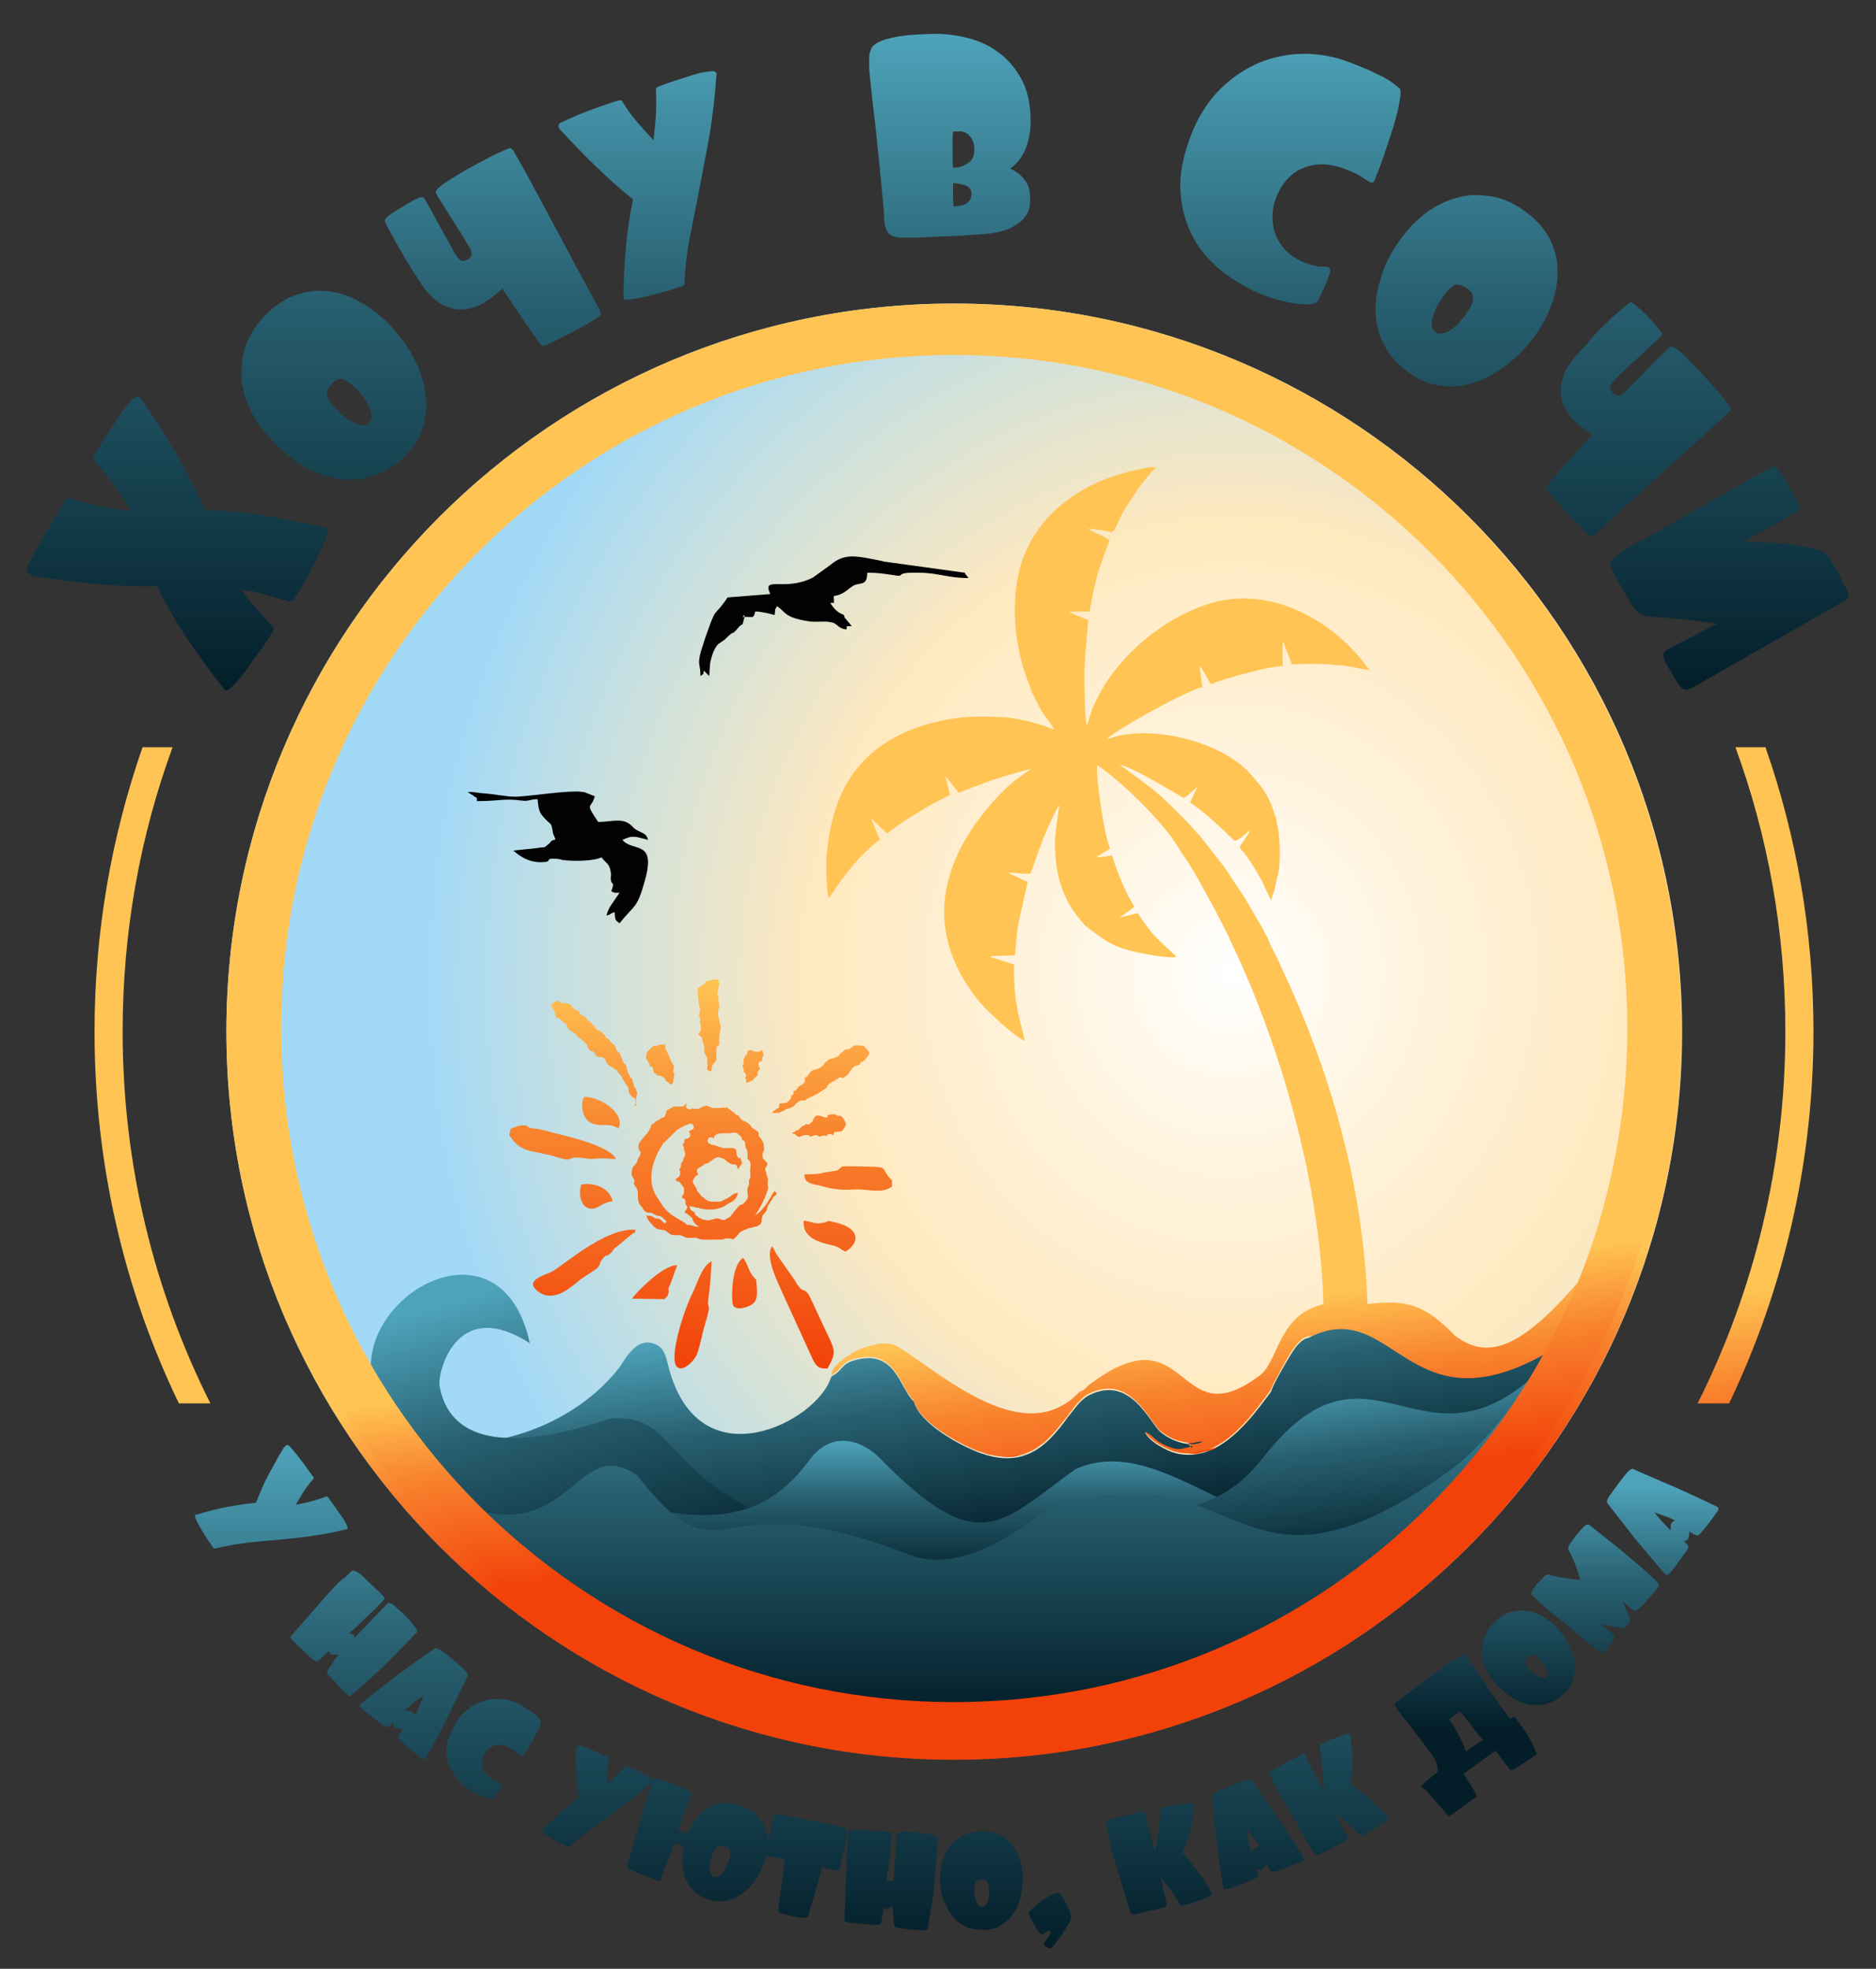 <?xml version="1.0" encoding="UTF-8"?> <!-- Generator: Adobe Illustrator 25.2.1, SVG Export Plug-In . SVG Version: 6.00 Build 0) --> <svg xmlns:xodm="http://www.corel.com/coreldraw/odm/2003" xmlns="http://www.w3.org/2000/svg" xmlns:xlink="http://www.w3.org/1999/xlink" id="Слой_1" x="0px" y="0px" viewBox="0 0 387 406" style="enable-background:new 0 0 387 406;" xml:space="preserve"><rect x="0" y="0" width="387" height="406" fill="#333333" stroke="none"/> <style type="text/css"> .st0{fill:url(#SVGID_1_);} .st1{fill:url(#SVGID_2_);} .st2{fill-rule:evenodd;clip-rule:evenodd;fill:#020202;} .st3{fill:url(#SVGID_3_);} .st4{fill:url(#SVGID_4_);} .st5{fill:url(#SVGID_5_);} .st6{fill:url(#SVGID_6_);} .st7{fill:url(#SVGID_7_);} .st8{fill:url(#SVGID_8_);} .st9{fill:url(#SVGID_9_);} .st10{fill:url(#SVGID_10_);} .st11{fill:url(#SVGID_11_);} .st12{fill:url(#SVGID_12_);} .st13{fill:url(#SVGID_13_);} .st14{fill:url(#SVGID_14_);} </style> <g id="Слой_x0020_1"> <radialGradient id="SVGID_1_" cx="12712.534" cy="-16430.68" r="3606.9" gradientTransform="matrix(2.979723e-02 3.724555e-02 3.543619e-02 -3.205587e-02 457.312 -799.462)" gradientUnits="userSpaceOnUse"> <stop offset="0" style="stop-color:#FFFFFF"></stop> <stop offset="0.22" style="stop-color:#FFF4DF"></stop> <stop offset="0.522" style="stop-color:#FFE9BF"></stop> <stop offset="0.769" style="stop-color:#D0E1DB"></stop> <stop offset="1" style="stop-color:#A2D9F7"></stop> </radialGradient> <path class="st0" d="M196.8,62.6c-82.9,0-150.1,67.2-150.1,150.1s67.2,150.1,150.1,150.1S347,295.7,347,212.7 S279.7,62.6,196.8,62.6L196.8,62.6z"></path> <linearGradient id="SVGID_2_" gradientUnits="userSpaceOnUse" x1="2563.641" y1="-14442.968" x2="2563.641" y2="-11601.304" gradientTransform="matrix(2.834646e-02 0 0 -2.834646e-02 71.902 -127.189)"> <stop offset="0" style="stop-color:#F24209"></stop> <stop offset="0.6" style="stop-color:#F8832E"></stop> <stop offset="1" style="stop-color:#FFC454"></stop> </linearGradient> <path class="st1" d="M152.1,241.1c0.5-0.1,0.4-0.5,0.4-0.5c0.3-0.2,0.5-0.5,0.6-0.8l-0.1-0.2c-0.1-0.2-0.2-0.5-0.2-0.8 c-0.7,0.2-0.8-0.7-0.8-0.7c-0.2-0.3,0.1-0.8-0.3-1.1l-0.3-0.2c-0.3-0.2-1.9,0.1-2.4-0.1l-1.8-0.6c-0.4,0-0.4,0-0.9-0.3 c-0.4-0.2-0.4-0.8-0.1-1.1c0.4-0.4,0.7,0,1.1,0c-0.1-0.5,0.4-0.7,0.8-0.9c0.3-0.1,1.7-0.1,2.1-0.1c0.9,0,0.4-0.1,0.9-0.1 c0.4,0,1-0.1,1.2,0.3c0.2,0.3,0.2,0.1,0.4,0.3c0.2,0.2,0.4,0.6,0.4,0.9c0.4,0,0.6,0.3,0.6,0.7l0.1,0.8l0.3,0.6 c0.2,0.5,0.1,1.2,0.1,1.7l0.5,0.6c0.2,0.4,0.1,0.9,0.1,1.4l-0.1,0.3c0.1,0.5,0.1,0.7,0.1,1.2c0,0.8-0.3,0.8-0.3,1.1 c0,1.1,0.1,0.6-0.2,1.3l-0.1,0.5c-0.1,0.4,0,0.3,0,0.6c0.1,0.5,0.2,1-0.1,1.4c-0.3,0.5-0.7,1-1.3,1.2c-0.4,0.1,0-0.1-0.4,0.2 l-0.8,1c-0.3,0.3-0.1,0-0.5,0.6l-0.4,0.5c-0.3,0.4-0.3,0.1-0.9,0.6c-0.5,0.4-1.2,0-1.2,0c-0.3-0.1-0.6-0.2-1-0.1l-1.1,0.3 c-0.6,0.1-0.8,0-1.4-0.1c-0.5-0.1-0.4-0.2-0.6-0.3c-0.3-0.1-0.4,0-0.6-0.4c-0.4-0.1-0.6-0.4-0.6-0.8c-0.3-0.2-0.6-0.3-0.7-0.4 l-0.2-0.3c-0.2-0.4,0-0.1-0.2-0.6c0.5,0.1,1.1,0.2,1.7,0.4c0.2-0.1,0.4,0,0.5,0.1c1.5,0.3,3.1,0.4,4.7-0.3c0.1,0,0.1-0.1,0.2-0.1 c0,0,0.1-0.1,0.2-0.1l0.4-0.3c0.3-0.2,0.8-0.4,1.3-0.7c0.1-0.1,0.3-0.3,0.4-0.4c0.3-0.3,0.6-0.8,0.6-1.4c-0.1,0.1-0.4,0.2-0.6,0.2 c-0.2,0.2-0.7,0.3-0.7,0.4c-0.1,0.2-0.4,0.3-0.7,0.5c-0.3,0.2-0.5,0.2-0.8,0.4l-0.3,0.2c-0.4,0.2-0.3,0.1-0.7,0.2l-1.7,0l-0.4-0.1 c-0.5-0.1-0.6-0.3-0.6-0.3c-0.3-0.1-0.4-0.4-0.7-0.5c-0.4-0.3-0.4-0.4-0.5-0.5l-0.5-0.6c-0.2-0.2-0.3-0.4-0.3-0.7l-0.5-0.8 c-0.4-0.4-0.3-0.9,0-1.3c0.1-0.2,0.3-0.5,0.5-0.6c0.3-0.1,0.2-0.2,0.4-0.3c-0.6-0.4-0.3-1.2,0.3-1.4c0.3-0.1,0.3-0.2,0.5-0.3 c0.3-0.1,0.5-0.5,0.9-0.5c0.4-0.1,0.3-0.1,0.6-0.3c0.5-0.3,0.6-0.5,1.2-0.8c0.6-0.3,0.8-0.1,1.2,0l0.3,0.1c0.3,0,0.3,0.2,0.5,0.3 c0.2,0.1,0.4,0.4,0.6,0.5c0.4,0.1,0.1,0.2,0.8,0.4c0.5,0,1,0,1.1,0.6C152.2,240.8,152.2,241,152.1,241.1L152.1,241.1z M166.2,234.7 L166.2,234.7h-0.1H166.2L166.2,234.7z M144.8,236.6c-0.1,0-0.5,0.1-0.6,0.3l-0.3,0.3c-0.2,0-0.4,0.4-0.5,0.5 c-0.1,0.3-0.4,0.4-0.5,0.6c-0.1,0.2-0.3,0.6,0.1,0.6c0.2,0,0.4-0.3,0.5-0.5c0.3-0.2,0.4-0.6,0.7-0.8l0.4-0.4c0.4-0.3,2.3,0.2,2-0.5 c-0.1-0.3-0.8-0.2-1.3-0.2L144.8,236.6L144.8,236.6z M151.3,239.3c0.1,0.6,1.1,0.1,0.6-0.3c-0.2-0.2-0.4-0.5-0.7-0.6l-0.2-0.2 c-0.3-0.1-0.3-0.4-0.7-0.4c-0.1-0.2-0.2-0.1-0.5-0.3c-0.4-0.4-0.5-0.2-0.9-0.2l-2.8,0.5c-0.2,0.1-0.5,0-0.6,0.3l-0.2,0.2 c-0.2,0-0.4,0.1-0.4,0.3c-0.4,0-0.8-0.1-1.1,0.3l-0.6,0.8c-0.1,0.3-0.3,0.4-0.5,0.6c-0.2,0.2-0.1,0.4-0.1,0.7 c-0.1,0.1-0.7,0.3-0.5,0.8c0.1,0.3,0.3,0.5,0.6,0.6c0.3,0.1,0.6-0.3,0.2-0.6l-0.2-0.2c0.4-0.4,0.4,0,0.4-0.9l0.1-0.2 c0.2-0.1,0.4-0.4,0.5-0.6l0.1-0.2c0-0.1,0.4-0.5,0.6-0.6c0.1-0.1,1,0.2,1-0.3l0,0c0.2,0,0.4-0.2,0.5-0.4l1.5-0.4 c0.2-0.1,0-0.1,0.6-0.2l0.6,0c0.6,0,0.4,0.1,0.7,0.3l0.4-0.1l0.2,0.2c0.1,0.1,0.1,0,0.5,0.2l0.5,0.4c0.1,0.2,0.1,0,0.4,0.3 L151.3,239.3L151.3,239.3z M115.3,211.1L115.3,211.1 M115.5,211.3l0.1,0.1 M137.6,221c0,0.1,0.1,1.5,0.2,1.7 c0.2,0.2,0.5,0.1,0.5-0.2c0-0.3-0.1-1.1-0.1-1.5c0-0.4,0.1-1-0.1-1.1c-0.2-0.2-0.5-0.1-0.5,0.2V221L137.6,221z M149.2,231.5 c0.2,0.2,0.7,0.1,1,0.1c0.3,0.3,0.3,0.2,0.8,0.2c0.1,0.2,0.2,0.2,0.4,0.2l0.2,0.2c0,0.2,0.2,0.5,0.4,0.5l1.2,0.7 c0,0.3,0,0.5,0.3,0.6c0.2,0.1,0.3-0.1,0.7,0.3l0.2,0.2c0,0.5,0.8,0.4,0.6-0.3l-0.4-0.3c-0.4-0.4-0.4-0.2-0.6-0.3l-0.1-0.1 c0-0.3,0-0.5-0.3-0.6c-0.2-0.1-0.2,0-0.5-0.2l-0.3-0.2c0-0.3-0.4-0.3-0.6-0.3c-0.1-0.2,0.1-0.4-0.3-0.5c0-0.3-0.3-0.3-0.5-0.3 c-0.2-0.3-0.5-0.2-0.8-0.2c-0.4-0.4-0.4-0.2-1.1-0.2c-0.2-0.2-0.4-0.2-0.7-0.1c-0.3,0.1-0.3,0.6,0,0.6L149.2,231.5L149.2,231.5z M146.6,215.5l-0.3-0.2v-0.3c0.1-0.1,0.2-0.2,0.2-0.4c0.2-0.2,0.1,0.2,0.7-0.7c0.3-0.5,0.7-0.9,0.7-1.1c0-0.3-0.4-0.3-0.5-0.1 l-1,1.3c0,0-0.4,0.2-0.5,0.4c-0.3,0.1-0.3,0.5-0.3,0.9c0,0.2,0.3,0.5,0.5,0.5l0.3,0.2c0,0.6-0.1,1.2,0.1,1.4c0.2,0.1,0.5,0,0.5-0.2 c0-0.4,0.1-1.3-0.1-1.5C146.9,215.7,146.8,215.5,146.6,215.5L146.6,215.5z M112.4,233.1l-1.5-0.3c-0.7,0-1.3-0.2-1.8-0.3 c-0.4-0.5-0.8-0.5-1.6-0.4c-0.3,0-0.6,0.1-0.9,0.2l-0.9,0.3c-0.1,0-0.2,0.1-0.3,0.1c-0.4,1.6-0.6,1.1,0.4,2.4 c2.2,2.8,5.1,2.2,9,3.5c3.5,1.1,2,0.1,4.3,0.1c2.2,0.1,1.3,0.4,4.5,0.2c1.2-0.1,1.9,0.1,3.5,0.1 C125.3,235.7,114.2,233.8,112.4,233.1L112.4,233.1z M169.9,241.8c-1,0.4-2.6,0.3-4,0.4c0.1,1.4,0.7,1.7,2.2,2.1 c1.2,0.1,2.1,0.6,3.7,0.8c1.8,0.3,2.5,0.3,4,0.2c3.5-0.2,5.9,1,8.2-0.6v-1.3c-3.2-3.1,1-2.7-9.3-2.9c-1.7,0-0.9,0.3-2.1,0.9 L169.9,241.8z M126.4,247.7c-0.9-3.5-5.1-3.8-6.5-3.4c-0.9,3,0.7,6.4,4,4.3C124.9,248,125.4,247.9,126.4,247.7z M153.4,221 L153.4,221c0.5,0.4,0.7,0.9,0.3,1.3c0.3,0.3,0.3,0.7,0.2,1.1l0.1-0.1c0.2-0.1,0.5-0.1,0.7-0.3c0.3-0.2,0.7-0.2,0.7-0.3 c0.1-0.3,0.6-0.8,0.9-0.9l0-0.2c-0.1-0.6,0.1-0.8,0.5-1.2l-0.3-0.6c-0.2-1,0.6-1,0.8-1c-0.2-0.4-0.1-0.9,0.3-1.2 c-0.3-0.6-0.1-0.4-0.4-1.1l-0.1,0.1c-0.6,0.5-1.6,0.3-2.2-0.1l-0.7,0.2c0,0.4,0,0.8-0.5,1c0,0.3-0.1,0.5-0.3,0.6l0,1 c-0.1,0.4-0.3,0.2-0.2,0.6C153.2,220.2,153.6,220.4,153.4,221L153.4,221z M130.4,267.8l6.7,0.1c0.6-0.8,0.6-0.3,0.8-1.3 c0.2-0.9-0.4-0.2,0.4-1.8l1.4-3.9C136.7,260.8,130.9,266.9,130.4,267.8L130.4,267.8z M127.6,232.7c1.5-3.4-4.4-6.7-7.1-6.5 c-0.9,1.7-0.3,4.4,1.3,5.3C124,232.6,125.2,231.3,127.6,232.7z M134.1,220.6l0.1,0.2C134.2,220.6,134.2,220.6,134.1,220.6z M138.2,218.2c-0.1-0.3-0.3-0.6-0.4-0.9l-0.4-0.8c-0.4-0.5,0-0.7-0.2-1.1l-1.1,0c-0.4,0-0.6,0.6-1.2,0.2l-1.3,1.2 c-0.3,0.4-0.2,0.4-0.3,0.9c-0.1,0.3,0,0.3,0,0.6l0.5,0.8c0.3,0.2,0.1,0.6,0.3,0.8c0.2,0.1,0.6,0.1,0.6,0.4c0,0.2,0.1,1,0.3,1 c0.5,0,0.3,0.3,0.5,0.4l0.9,0.2l0.3,0.2c0.2,0.1,0.4,0.2,0.5,0.4l0.1,0.3l0.4,0.3c0.1,0.1,0.4,0.2,0.4,0.4l0.5,0.1l0,0 c0.1-0.2,0.3-0.4,0.3-0.6l0.1-0.8c0-0.2,0.2-0.6,0.1-0.8c-0.2-0.2-0.2-0.3-0.2-0.6c0-0.5,0.3-0.8,0-1.2l-0.3-0.5 c-0.2-0.2-0.1-0.3-0.2-0.5L138.2,218.2L138.2,218.2z M156,263.9c-0.1-0.1-0.2-0.2-0.2-0.2c0,0.1-0.1-0.1-0.2-0.2 c-1.3-1.4-1.3-2.9-2.3-4.1c-2.4,1.5-2.4,7.9-2.2,9.3c0.2,1.8,3,1,4,0.3C156.6,268.1,156.1,265.9,156,263.9L156,263.9z M174.4,258.1 c2.5-1.4,3.8-4.7-2.4-6.1c-1.7-0.4-0.7-0.2-2,0.1c-1.7,0.5-2.6-0.2-4.2-0.4c-0.4,3.7,3.6,4.6,5.9,5.1 C173.3,257.2,173.1,257.5,174.4,258.1L174.4,258.1z M170.3,229.9L170.3,229.9 M166.3,231.8c-0.3,0.2-0.6,0.4-0.9,0.5 c-0.1,0.1-0.1,0.2-0.3,0.3l-0.2,0.2c-0.2,0.2-0.4,0.5-0.7,0.2c-0.1,0.5-0.1,0.3-0.8,0.6l0.1,0.1c0.1,0.1,0.2,0,0.5,0.2l0.4,0.3 c0.1,0.2,0.1,0.1,0.3,0.2c0.3,0.1,0.6-0.2,0.9-0.2c0.2-0.2,1.3-0.2,1.4,0.1l0.3,0.1c0.2,0,0.3-0.2,0.5-0.2c0.1-0.1,0.3-0.1,0.4-0.1 c0.2,0,0.7,0,0.7,0.3l0.1,0c0.3-0.1,1.3-0.4,1.5-0.1h0.1c0-0.2,0.1-0.4,0.3-0.4c0.9-0.1,0.7,0.2,1.1,0.2l0,0 c-0.1-0.2,0-0.7,0.4-0.7c0.6,0,0.9-0.1,1-0.1c0.4,0,0.5-0.3,0.6-0.5l0.5-0.8l-0.1-0.6l-0.4-0.7l-0.5-0.6c-0.2,0-0.7,0.1-0.9-0.1 c-0.3-0.3-0.9-0.2-1.3-0.2c-0.1,0.1-0.2,0.1-0.4,0.1l-0.2,0.2c0,0.6-0.5,0.3-0.6,0.3l-0.9-0.3c-0.7-0.1-0.7,0-0.9,0l-0.1,0.1 c-0.4,0.4-0.2,0.3-0.4,0.5l-0.1,0.3c-0.2,0.5-0.2,0.3-0.5,0.6C167.2,231.8,166.6,232,166.3,231.8L166.3,231.8L166.3,231.8z M148.1,216l0-0.1 M144.1,203.6c-0.1,0.1-0.1,0.3-0.2,0.4c0,0.2,0,0.4,0.1,0.6l0,1.3c0.1,0.2,0.1,0.4,0.1,0.6 c0,0.7,0.1,0.5,0.1,0.7l0.2,0.8c0.1,0.6-0.1,1.1-0.3,1.6l0.1,0c0.3,0.1,0.2,0.6,0.2,0.8c-0.1,0.3,0,0.5,0.1,0.8 c0.1,0.2,0.1,1.2,0,1.4c-0.2,0.3-0.1,0.3-0.4,0.5c0,0.1-0.1,0.2,0,0.3l0.4,0.3c0,0,0.1,0,0.1,0.1l0.1,0.1c0.3,0.3,0.1,0.2,0.2,0.6 l0.1,0.4c0.1,0.1,0,0.2,0.1,0.4l0.2,0.5c0.1,0.8-0.1,0.7-0.1,0.9l0.2,0.5c0.1,0.1,0.1,0.4,0.3,0.6c0.2,0.2,0.2,0.5,0.2,0.8l0,0.8 c0.1,0.2,0.1,0.8-0.1,0.9c0,0.2,0.2,0.3,0.2,0.5c0.2-0.1,0.3,0.1,0.6,0.1l0.2-0.2l0-0.1c0-0.7,0.1-0.7,0.1-0.7l0.1-0.3l0.2-0.3 c0.1-0.1,0.3-0.2,0.4-0.4c0.2-0.3,0.2-0.4,0.2-0.7l0-0.9c-0.1-0.7,0-0.6,0-0.8c0-0.6,0-0.5,0.4-0.9l0.2-0.2c0-0.2-0.1-1.3,0-1.4 c0.1-0.3-0.1-0.7,0.1-0.9l0.2-1.4c-0.1-0.1,0-0.2-0.1-0.3l-0.4-1.8c-0.1-0.2-0.1-1.6,0.2-1.8l0-0.3c-0.1-0.2,0-0.4-0.1-0.6 c-0.1-0.3-0.1-1-0.1-1.4c-0.1-0.1-0.1-0.2-0.2-0.4c-0.1-0.4,0.1-0.7,0.1-0.7c0-0.7,0.1-0.4,0.2-1c0.1-0.4,0-0.4,0-0.7l-0.1-0.6 c-0.2-0.2-0.5-0.1-0.7-0.1c-0.8,0-0.4,0-0.8,0.1c-0.2,0.1-0.4,0.3-0.7,0.1c-0.1,0.1-0.3,0.1-0.4,0.3l-0.4,0.5 C144.8,203.1,144.5,203.6,144.1,203.6L144.1,203.6z M146.8,260.1c-2.1,1-3,4.8-4.1,6.9c-1.6,3.2-5,13.6-2.9,15 c1.4,0.9,3.7-1.8,4-2.8c0.7-1.9,1-4,1.6-6c1.7-5.7,0.2-2.2,0.8-6C146.5,265.2,146.7,262.3,146.8,260.1L146.8,260.1z M164.9,227.8 L164.9,227.8 M171.1,224.4l0.5-0.4C171.4,224.1,171.2,224.2,171.1,224.4z M173.9,222.3c0.3-0.2,0.6-0.4,1-0.7l0.5-0.8l0.7-0.8 c0.4-0.3,0.7-0.2,1.2-0.4l0-0.1c0.1-0.2,0.2-0.5,0.4-0.5c0.3,0,0.4-0.3,0.7-0.4l0.9-1.2c0-0.1,0-0.3,0-0.4l0,0 c-0.3-0.3-0.4-0.7-0.7-0.9c-0.2-0.1-0.2-0.2-0.3-0.4c-0.9-0.1-1.6-0.2-2.1-0.1l-0.3,0.2c-0.2,0.1-0.2,0.2-0.4,0.3 c-0.1,0.2-0.2,0.2-0.4,0.2c-0.3,0.1-0.6,0-0.8,0.2l-1,0.8c-0.3,0.3-0.2,0.5-0.6,0.6c0,0-0.6,0.3-1,0.4l-0.6,0.1 c-0.3,0.3-0.6,0.5-0.9,0.7c-0.1,0.3-0.4,0.7-0.8,0.9c-0.2,0.1-0.5,0.4-0.7,0.4l-1,0.3c-0.1,0.1-0.3,0.2-0.4,0.2 c-0.1,0.1-0.1,0.1-0.2,0.3c-0.3,0.3-0.3,0.5-0.5,0.6c0,0.2-0.2,0.2-0.4,0.3l-0.1,0.1c0,0.1-0.1,0.2-0.1,0.3l0,0 c0.1,0.4,0,0.7-0.3,1l-1,0.6l-0.2,0.3c-0.2,0.2-0.2,0.4-0.5,0.5l-0.4,0.2c0.1,0.1,0.2,0.3,0.1,0.4c-0.2,0.4-0.2,0.3-0.5,0.5l0,0.3 c0,0.2-0.1,0.2-0.2,0.4c-0.1,0.3-0.6,0.6-0.8,0.7l-0.7,0.1c-0.6,0-0.4,0.1-0.7,0.1l-0.1,0.1c0.1,0.2,0.1,0.8-0.2,0.8l-1,0.7 c0,0-0.1,0-0.1,0.1c0,0.1-0.1,0.1-0.1,0.2l1.1,0c0.6-0.1,0.4-0.1,0.7-0.2c0.2-0.1,0.2-0.2,0.5-0.2l0.6-0.4l0.4-0.1 c0.6-0.1,0.4-0.2,0.6-0.2c0.3-0.1,0.8-0.4,0.9-0.7c0.1-0.2,0.5-0.4,0.5-0.4c0.1-0.2,0.3-0.2,0.5-0.3c0.2-0.2,0.7,0,1-0.1 c0.2-0.1,0.4-0.4,0.6-0.4l2-1l1.7-1.1c0.4-0.6,0.4-0.8,1.1-1.2l0.8-0.4c0.1-0.2,0.4-0.3,0.5-0.3l0.2-0.2c0.2-0.2,0.5-0.1,0.7-0.1 C173.7,222.3,173.8,222.3,173.9,222.3L173.9,222.3z M176.4,220.6l0.2-0.2L176.4,220.6C176.4,220.6,176.4,220.6,176.4,220.6 L176.4,220.6z M131.1,253.6c-6.5-0.5-15.5,8-17.6,8.8c-2,0.8-5.3,1.9-2.4,4c3.1,2.2,6.3-0.6,8.7-2.6l3.3-2.2c1-1,0.3-0.9,1.3-2.1 c1.1-1.3,0,0,1.2-0.8c1-0.7,0.5-0.5,1.1-1.2c0.8-0.9-0.2,0.2,0.4-0.3l2.9-2.4C131.3,253.7,130.8,254.8,131.1,253.6z M130.9,227.9 c0.1-0.2,0.2-0.3,0.3-0.5c0-0.5,0-1.2,0.1-1.3l0.1-0.5c0-0.1,0.1-0.2,0-0.3c0-0.1,0-0.1-0.1-0.2l-0.1-0.6l-0.1,0 c-0.1-0.1-0.3-0.5-0.3-0.6c-0.1-0.1-0.1-0.2-0.1-0.4l-0.1-0.3c-0.2-0.2,0-0.7-0.3-0.8c-0.3-0.2-0.2-0.3-0.4-0.5l-0.3-0.6 c-0.1-0.1-0.2-0.5-0.2-0.6c-0.2-0.2-0.1-0.5-0.1-0.7l-0.3-0.5c-0.1-0.2-0.4-0.2-0.4-0.4l-0.7-1.8c-0.3-0.5-0.4-0.3-0.5-0.5 c-0.2-0.1-0.4-0.6-0.4-0.8c-0.1-0.3-0.2-0.3-0.3-0.5l-0.2-0.2c-0.2,0-0.2-0.2-0.4-0.3l-0.5-0.7c-0.2,0-0.5-0.2-0.6-0.4l-0.3-0.5 c-0.1-0.1-0.5-0.3-0.5-0.5l-0.1-0.1c-0.2,0-0.3-0.2-0.5-0.3c-0.3-0.1-0.4-0.1-0.5-0.2c-0.2-0.2-0.3-0.3-0.3-0.5l-0.5-0.5 c-0.2,0-0.3-0.2-0.3-0.4l-0.1-0.1c-0.2,0-0.2-0.1-0.3-0.2c-0.2-0.1-0.5-0.2-0.5-0.5l-0.4-0.4c-0.2-0.2-0.2-0.1-0.3-0.2 c-0.2,0-0.3-0.2-0.5-0.3c-0.3,0-0.4-0.4-0.4-0.6l-1.1-0.6c-0.1-0.1-0.4-0.3-0.4-0.6c0,0-0.1-0.1-0.1-0.1c-0.2-0.1-0.4-0.2-0.6-0.3 l-0.5-0.1c-0.4-0.1-0.8,0.1-1.2-0.2c-0.8-0.6-0.4-0.3-0.8-0.2c-0.3,0.1-0.3,0.2-0.5,0.2l-0.1,0.1c-0.3,0.1-0.3,0.3-0.5,0.4 c0,0.1,0,0.2,0,0.3l0.4,0.6c0.1,0.2,0.4,0.6,0.4,0.9c0,0.7,0.2,0.5,0.2,0.8l0.1,0.1c0.3-0.1,0.8,0.3,0.8,0.3l0.2,0.2 c0.2,0.1,0.5,0.4,0.5,0.6c0.3,0,0.5,0,0.5,0.3l0.3,0.6l0.6,0.7l1,0.6c0.2,0.1,0.2,0.2,0.3,0.4l1.7,1.4c0.2,0.2,0.5,0.5,0.5,0.8 l0.2,0.5c0.1,0.1,0.3,0.3,0.4,0.4c0.3,0.1,0.7,0.1,0.8,0.4c0.1,0.3,0.5,0.6,0.5,0.8l0.9,0.1c0.4,0.1,0.3,0,0.7,0.3 c0.2,0.2,0.1,0.3,0.4,0.8l0.4,0.5c0.2,0.3,0.5,0.3,0.8,0.5l0.7,0.5c0.2,0,0.3,0.2,0.4,0.4l0.8,0.9l0.2,0.5c0,0.1,0.3,0.3,0.3,0.5 l0.1,0.2c0,0.2,0.1,0.1,0.2,0.3l0.6,0.9c0.1,0.1,0.1,0.6,0.1,1l0.6,0.8c0.2,0.2,0.2,0.1,0.5,0.3c0.4,0.2,0.3,0.6,0.3,1l0.1,0.2 c0,0.1,0,0.3,0,0.4C130.8,227.9,130.8,227.9,130.9,227.9L130.9,227.9z M126.8,221.7c0.2,0.2,0.3,0.5,0.5,0.8c0.1,0.1,0.1,0.2,0,0 L126.8,221.7L126.8,221.7z M170.7,282.2c1.7-3,1.7-3.6,0-7l-3.5-7.5c0-0.1-0.1-0.2-0.1-0.2l-0.4-0.7c-1.2-1.5-0.9,0.4-2.9-3l-3.5-5 c-0.4-0.6-0.6-1.2-1-1.8c-1.5,1.8,0.8,6.7,1.7,8.7l6.7,14.7C168.4,281.7,168.8,282.3,170.7,282.2L170.7,282.2z M144.2,253 c-0.6,0-1.2-0.2-1.9-0.4c-0.3,0.1-0.6,0-0.8-0.2c-0.2-0.2-0.4-0.4-0.7-0.5l-0.1-0.1c-1.2-0.6-2.4-1.4-3-2c-0.9-0.8-1.4-1.8-2.2-3 c-2.2-3.3-0.9-7.7,1.2-10.8c0-0.1,0.1-0.2,0.1-0.2l2.8-2.7c0.6-0.5,1.3-0.8,2-1.1c0.1,0,0.2-0.1,0.3-0.1c0.3-0.1,0.6-0.3,0.9-0.1 l0,0l0,0c0.4,0.3,0.5,1-0.1,1.2c-0.7,0.3-0.2,0-0.6,0.4c0.4,0.4,0.5,1.1-0.3,1.4l-0.6,0.1c0.1,0.3,0,0.7-0.2,0.9l-0.2,0.3 c0.2,0.2,0.3,0.5,0.3,0.9c0,0.5,0.2,0.3,0.2,0.7c0.1,0.5,0,0.8-0.2,1.1l-0.2,0.2c0,0.1,0.1,0.2,0.1,0.2c-0.2,0.3-0.3,0.5-0.5,0.7 c0,0.5,0,0.9-0.4,1.2l0.2,0.4c0.1,0.9-0.1,1.2-0.9,1.6l0.1,0.4c0.2,0.2,0.5,0,0.8,0.4l0.3,0.4c0.2,0.3,0.5,0.5,0.5,0.8 c0,0.4,0.1,1-0.2,1.3c-0.2,0.2-0.3,0.5-0.1,0.7c0.5,0,0.6,0.4,0.6,0.8c0,0.7,0.1,0.4,0.3,0.8c0.2,0.7-0.3,0.8-0.5,1.3 c0.2,0.2,0.7,0.3,0.9,0.6l0.5,0.4c0.2,0.2,0.3,0.4,0.3,0.6C143.2,252.3,143.7,252.6,144.2,253L144.2,253z M151.9,255l0.7-0.8 c0.3-0.3,0.5-0.3,0.8-0.5l1.3-0.5c0.5,0,0.5-0.1,0.9-0.2l0.5-0.1c0.6-0.2,0.6-0.4,0.8-0.5l0.1-0.3c0.2-0.4,0.1-0.2,0.1-0.6 c0.1-0.3,0.1-0.5,0.2-0.8l0.8-1l0.2-0.6c0.1-0.6,0.1-0.4,0.4-0.9l0.9-1.4l0.6-0.5c0-0.1,0-0.1,0-0.2l-0.4-0.5l-0.1,0.1 c-0.8,1.1-1.8,3.6-3.9,4.9c1.2-1.8,2.1-3.6,2.7-5.7c-0.3-0.5,0-1.7-0.1-1.8l-0.1-0.4c0-0.1-0.2-0.4-0.2-0.7c0-0.4-0.5-0.8-0.1-1.3 c0.2-0.2,0.2-0.4,0.3-0.6c0.1-0.1-0.2-0.5-0.3-0.6c-0.6-0.5-0.7-0.6-0.7-1.3c0-0.9,0.5-0.8,0.3-1.4c0-0.1,0-1.1-0.2-1.3 c-0.3-0.3-0.2-0.4-0.3-0.5l-0.3-0.4c-0.4-0.5-0.3-0.5-0.3-1.1l-1.1-0.8c-0.4-0.2-0.5-0.4-0.7-0.8l-0.6-0.4 c-0.2-0.1-0.3-0.3-0.5-0.3c-0.4,0-0.9-0.6-1.1-0.9c-0.1-0.1-0.1-0.2-0.1-0.3c-0.2,0-0.5,0-0.7-0.3c-0.6-0.6-0.5-0.3-0.9-0.7 c-0.2-0.2-0.6-0.3-0.7-0.6l-0.8,0c-0.3,0.1-1.9,0.1-2.3,0.1l-1.2-0.5l-0.5,0.1c-0.3,0-0.6,0.3-0.9,0.4c-0.3,0.2-1.3,0.3-1.6,0 c-0.2,0.3-0.6,0.3-0.9,0.2c-0.6-0.3-0.3-0.9-0.2-1.2l-0.7,0.6c-0.2,0.1-1.4,0.1-2,0.1c-0.5,0.3-1,0.5-1.5,0.8 c0,0.4-0.2,0.5-0.2,0.7c0,0.4-0.4,0.8-0.7,0.8c-0.3,0-0.5,0.4-0.8,0.5c-0.2,0.1-0.2,0.1-0.4,0.2c-0.2,0.1-0.3,0.3-0.5,0.4l-0.5,0.3 c-0.2,0.3,0,0.4-0.5,1.2c-0.2,0.3-0.4,0.8-0.8,1l-1.3,1.7c0,0.3-0.1,0.2-0.1,0.8c0,0.7,0.2,0.4,0.4,0.9c0.1,0.4,0,0.7-0.2,1 c-0.2,0.4-0.3,0.3-0.4,0.8c-0.1,0.6-0.3,0.6-0.4,0.7c-0.1,0.3-0.3,0.4-0.5,0.6l-0.2,0.5c0,0.4-0.1,0.2-0.1,1.1c0,0.6,1,1.1,0.4,1.8 l0.5,0.9c0.3,0.2,0.2,0.4,0.3,0.6c0.1,0.3,0.1,1.3,0.1,1.7c0,0.5,0.2,0.5,0.2,0.9c0.2,0.2,0.1,0.3,0.5,0.7c0.4,0.4,0.1,0.3,0.6,0.8 l0.1,0.2l0.4,0.2c0.9,0.3,0.4-0.3,2.1,0.7l0.4,0c0.6,0.2,0.7,0.3,1.1,0.7c0.2,0.2,0.7,0.5,0.3,0.8c-0.4,0.3-0.7-0.8-1.6-0.9h-0.3 c-0.2,0-0.5-0.3-0.8-0.4c-0.4-0.2-0.5-0.2-0.9-0.2c-0.1,0-0.3,0-0.4-0.1l0.2,0.5c0.1,0.5,0,0,0.2,0.4l0.4,0.6 c0.2,0.3,0.6,0.4,0.7,0.8l0.7,0.5c0.2,0.1,0.2,0.1,0.5,0.1l0.4,0.1c0.4,0.1,0.6,0,0.9,0.2l1.1,0.8l0.5,0.1h1.4l1.2,0.5 c0.3,0.2,1.9-0.1,2.3,0.1c0.7,0.4,0.4,0.1,0.9,0.3c0.3,0.1,3.8,0,4.4,0l0.5-0.2c0.4,0,1.2-0.1,1.6,0.2L151.9,255L151.9,255z M158.7,238.3l0-0.1C158.7,238.2,158.7,238.2,158.7,238.3L158.7,238.3z"></path> <path class="st2" d="M153.6,127.2h-0.4l0.3-0.4L153.6,127.2z M153.6,127.2c1.9,0,1.8,0.4,2.2-1.1c1.1,0,1.4,0.2,2.3,0.3 c2.3,0.5,1.5,0.7,1.8-0.3v-0.4l0.4-0.7c1.8,1.2,1.4,2.3,6.4,3.1c1.6,0.3,3.2-0.1,4.6,0.2c1.6,0.2,1.4,1.3,3.3,1.5 c0.4-1.2-0.8-0.5,1.1-0.7l-1.5-1.8c0-1.1-1,0-2.9-2.9c1-0.4,0.7,0.8,0.7-1.5c1.9-0.2,2.9-1.4,4-2.1c1.4-0.8,2.9,0.2,2.9-2.7 c2.2,0,3.4,0.2,5.4,0.5c2.9,0.5-0.3-0.6,5-0.5c4.4,0,6,1.1,10.5,1.1l-0.7-0.9c0,0,0-0.1-0.1-0.2l-16.7-2.3c-0.1,0-0.2-0.1-0.3-0.1 c-5.5-1.1-7.7-1.7-10.7,0.8l-3.6,2.6c-5.9,3-10.6-0.5-8.8,3.4l-8.8,0.7c-3.1,4.6-2.1,1.1-4.7,8.6l-0.8,2.5 c-0.8,2.9-0.1,2.5-0.1,5.1c0.8-0.6,0.5-0.1,0.7-1.1l1.1,1.1l0.2-2.7c0.3-1.4,0.8-3.1,1.7-3.9l1.3-0.9c2.3-2.3,1.2-0.7,2.4-2 c0.8-0.8,0.2-0.5,1.3-1.2L153.6,127.2L153.6,127.2z"></path> <path class="st2" d="M98.4,165.2c4.9,0,5.4-0.6,9.3-0.1c1.4,0.2,1.6-0.3,3.2-0.3c0.2,2.7,0.6,3.1,1.9,4.4c1,1,0.9,0.4,1.3,2.7 l0.5,1.2c-1.3,0.4-0.6,0.3-1.6,1.1c-1.1,0.9-0.3,0.3-2.3,0.7l-4.8,0.5c1.6,1.4,3.3,2.4,5.6,2.4c3,0,0.4-0.9,3.3-0.7 c1.3,0.1,0.6,0.2,1.7,0.3c2,0.2,5.9,0.2,7.6-0.6c0.9,1.3,1.6,1.1,1.9,3.1c0.2,1.2-0.2,0.8,0.1,1.9c0.2,0.6,0.7,0.1,0,2 c0.9,0.4,0.4,0.3,1.7,0.3l-1.5,2.2c-0.6,0.9-0.9,1.4-1.2,2.5c1.2-0.3,0.4-0.3,1.7-0.7c0.1,1.7,0.1,1.6,1,2.3 c3.1-3.9,3.6-2.9,5.2-8.7c2.5-8.7-2.5-5.9-4.6-8.5c2.3-1.1,2.8-0.6,5.3,0c-0.4-1.3-0.8-1.2-1.9-1.8c-1.3-0.6-1.1-0.9-2.1-1.6 c-1.8-1.1-3.8-0.3-6.3-0.3c-2.9-4.3-1.4-2.5-0.7-5.3l-1.8-0.7c-0.9-0.3,0.5,0-0.8-0.2c-2.6-0.4-10.8,0.9-13.6,1 c-1.7,0-2.2-0.2-3.4-0.3c-1.3-0.2-2.1-0.3-3.3-0.4c-1.6-0.1-1.8-0.3-3.3-0.3c0.1,0.1,0.2,0,0.2,0.2l1,0.6c0,0,0.1,0.1,0.1,0.1 c0,0,0.1,0.1,0.1,0.1C98.6,164.5,98.3,164.8,98.4,165.2L98.4,165.2z"></path> <linearGradient id="SVGID_3_" gradientUnits="userSpaceOnUse" x1="73.554" y1="694.157" x2="73.537" y2="694.295" gradientTransform="matrix(300.26 0 0 -300.26 -21875.566 208743.594)"> <stop offset="0" style="stop-color:#F24209"></stop> <stop offset="0.6" style="stop-color:#F8832E"></stop> <stop offset="1" style="stop-color:#FFC454"></stop> </linearGradient> <path class="st3" d="M196.8,362.9c82.9,0,150.1-67.2,150.1-150.1S279.7,62.6,196.8,62.6S46.7,129.8,46.7,212.7 S113.9,362.9,196.8,362.9L196.8,362.9z M260.3,283.3c-18,14.1-14.6-13.9-35.9,2.5c-0.5,0.6-1,1-1.7,1.2 c-11.5,12.3-28.9-4.2-37.7-9.4c-2.3-1.4-7.3,0.1-9.8,1.8c-1.3,0.9-3.6,2.4-3.7,4.1c2.2-1.1,2-2.5,4.4-3.2c8.9-2.6,9.6,5.7,12.5,8.4 c1.1,4.5,9.3,9,13.6,10.6c14.1,5.2,17.5-9.4,22.6-11.9c8.5-4.2,12.3,5.5,14.7,7.6c3,2.6,7.3,3.1,8.7,1.9l-2.8,0.5 c-0.2,0.9-0.3-0.2,0.2,0.5c0.8,1.1,0.4-0.6,0.2,0.1c-2.7,0.8-3.1,0.7-5.4-0.3c-1.9-0.8-2.7-2.3-4.1-2.7c0.6,1.8,4.5,3.9,6.4,4.4 c9,2.2,15.4-7.1,19.6-12.7c0.5-1.5,2.9-5.5,3.8-7.2c0.8-1.3,2.3-3.6,3.9-3.9c9.4-1.4,9.8,3.3,13,11.3c-0.8,0.7-0.1,0.2-0.7,0.2 c-0.1,0-0.8-0.2-1.1-0.2c0.5,1.8,2.5,5.7,4,6.4c0.2-0.5,2.1,2.1,3.6,3.4c1.2,1.6,2.9,4.6,3.6,2.5c1.1,0.6,2.3,1.5,3.5,1.8 c-0.6-0.3,0.2,0.3-0.4-0.3c-2.6-3.2,8.7,1.4,9.8,1.7c-25.8,31.2-64.9,51.1-108.6,51.1c-77.8,0-140.9-63.1-140.9-140.9 S119,71.8,196.8,71.8s140.9,63.1,140.9,140.9c0,16.3-2.8,31.9-7.8,46.4c-16,20.3-23.1,21.2-29.7,16.4c-6.4-6.6-10-7.5-18.1-6.6 c-1.2-36.8-16.4-66.2-18.4-70.8c-0.5-1.1-1.9-3.6-2.1-4.5l-1.4-2.6l-3.4-5.8l-4.3-6.5l-4.8-6.1c-2.6-3-5.4-5.8-8.2-8.4 c-2.9-2.5-5.6-4.3-8.5-6.5c3.1,0.6,12.8,6.8,13.2,6.8c0.8-0.2,1.9-1.6,2.8-2.2l-1.5,3.2c1.9,1.2,3.8,2.9,5.6,4.5l3.6,3.4 c0.7,0,2.4-1.6,3.2-2.2c-0.2,0.6-1.9,3-2.2,3.5l0.5,0.7c0.8,0.6,4.1,5.9,4.6,7.3l1.4,3c0.2-0.8,0.5-1.4,0.7-2.2 c0.2-0.8,0.3-1.4,0.5-2.2c0.5-1.4,0.7-4.7,0.6-6.2c0-1-0.1-2.1-0.2-3.2c-0.1-1-0.5-2.2-0.5-3.1c-0.4-0.8-0.7-2.1-1.1-3 c-0.4-1-1-2-1.6-3c-2.8-3.6-4.1-5-7.6-7.1c-6.7-3.9-17.4-6-24.8-3.2c2.5-2.4,17.1-10.3,19.8-10.8l-0.4-3.3c-0.1-0.6-0.2-0.5,0-1.1 l2.2,3.8c2.3-1.1,13.6-4.1,14.8-3.7c0-0.8,0-1.7,0-2.5l0-2.4c0-0.1,0-0.1,0.1-0.2l1.8,4.7l4.1-0.1c3.4,0,3.8,0.2,6.1,0.3 c1.4,0.1,4.4,0.8,5.8,1c-6.8-9.8-19.5-17.1-31.6-14.1c-9.2,2.3-18.4,9.5-23.3,17.6c-0.8,1.4-1.4,2.6-2,3.9c-0.6,1.2-1.2,3.7-1.4,4 c-0.5-1.6-0.5-9.1-0.5-11c0-1,0.1-1.7,0.1-2.7l0.7-8c-1.4-0.6-2.5-1-4-1.7c1.6-0.2,2.8,0,4.3-0.1c0-0.6,0.2-1.2,0.3-1.8 c1.1-5.8,1.6-7.1,3.8-12.9c-1-0.8-3.4-1.6-4.5-2.4c0.6,0.1,4.5,0.4,4.9,0.8c0.9-0.6,1.5-2.6,2-3.5c1.5-2.7,5-8,7.2-9.9l-1-0.1 c-5,0.8-10,2.3-14.4,4.9c-5.4,3.2-9,7.1-11.4,12.3c-3.4,7.5-2.8,17.7-0.2,25.5c0.3,0.8,1.2,3.1,1.3,3.7c0.7,1.1,1.3,2.6,2,3.8 c0.9,1.4,1.8,2.5,2.7,3.9c-0.7-0.1-1.4-0.5-2.1-0.7c-2.2-0.8-6.2-1.7-8.3-1.8c-2.4-0.1-3.8-0.2-6.4-0.1c-5.3,0.2-12.2,1.7-17.7,5.2 c-9.1,5.7-11.7,14.6-12.5,23.7c-0.1,1.3-0.1,7,0.5,8.5c3.1-4.6,5.7-8.3,10.5-12.1l-1.9-4.5l3.4,3.3c2.1-1.8,6.8-4.7,9.5-6.2 c1.1-0.6,2.5-1.2,3.5-1.8L195,160l2.8,3.5c7-2.8,7.8-3,14.9-5c-1,0.8-2.3,1.7-3.4,2.5c-2.9,2.4-5.6,5.5-7.8,8.5 c-8.5,11.8-9.7,24.8,0.8,37.4c1.8,2,7.2,7.1,9.1,7.7c0-0.4-1.6-5.5-2-9.7c-0.1-1.1-0.1-2.2-0.2-3.2c0-0.8,0-2,0-2.8l-5-1.6 c0.8-0.3,3.8-0.2,5.1-0.3c0.1-0.2,0-0.1,0.1-0.3c0.3-2.5,0.3-4.7,0.9-7.3l1.7-7.5l-4-1.9c1.2-0.2,3.6,0.4,4.6,0.1 c0.9-2.4,1.6-4.6,2.6-7.1c0.7-1.7,2.3-5.5,3.3-7c0,0.6-0.1,0.9-0.2,1.6c-0.5,3.8-1,6.1-0.4,10.6c0.6,4.6,2.2,8.6,6,12.7 c3.2,2.4,4.7,3.9,9.1,5.1c1.9,0.5,8.2,1.8,9.7,1.3c-3.7-3.6-4.7-3.9-8-9l-3.7,0.9l3-2.2l-1.5-2.7c-1.3-2.8-2.2-5-3.1-7.9 c-0.9,0.1-2.3,0.5-3.2,0.3l2.8-1.7c-1.2-2.5-3.1-15.6-2.6-17.2c5.4,3.7,14.3,12.4,17.3,18c1.6,2.2,3.2,4.9,4.4,7.2 c15.1,26.5,24.3,60.3,24.9,85.9c-1.7,0.5-3.4,1.2-4.7,2.2C263.8,274.5,263,280.8,260.3,283.3L260.3,283.3z"></path> <linearGradient id="SVGID_4_" gradientUnits="userSpaceOnUse" x1="4801.873" y1="-15738.195" x2="4567.792" y2="-13933.943" gradientTransform="matrix(2.834646e-02 0 0 -2.834646e-02 71.902 -127.189)"> <stop offset="0" style="stop-color:#031E29"></stop> <stop offset="0.6" style="stop-color:#286071"></stop> <stop offset="1" style="stop-color:#4EA3BA"></stop> </linearGradient> <path class="st4" d="M169.5,305.3c0.5-0.9,6.2-5.8,7.8-6c3.9,3.7,6.8,7.7,11.9,10.8c0.2,0.1,0.4,0.3,0.6,0.4 c0.7,0.4,1.7,0.9,2.2,1.3c1.6,0.5,1.7,0.7,3,1.4c13.2,6.5,22.7-1,33-7.6c0.9-1.2,18,17.8,41.3-8.8c4.9-5.6,9.1,0.5,15.3,9.9 c0.1,0.1,18.7,11,38.7-30.3c-32.8,21.8-35-10-53.4-0.5c-1.6,0.2-3.1,2.5-3.9,3.9c-1,1.7-3.4,5.7-3.8,7.2 c-4.2,5.6-10.7,14.8-19.6,12.7c-2-0.5-5.8-2.6-6.4-4.4c1.4,0.4,2.1,1.9,4.1,2.7c2.3,1,2.7,1.1,5.4,0.3c0.2-0.8,0.6,0.9-0.2-0.1 c-0.5-0.7-0.4,0.4-0.2-0.5l2.8-0.5c-1.4,1.2-5.6,0.7-8.7-1.9c-2.4-2.1-6.2-11.8-14.7-7.6c-5.1,2.5-8.5,17.1-22.6,11.9 c-4.3-1.6-12.4-6.1-13.6-10.6c-3-2.7-3.7-11.1-12.5-8.4c-2.4,0.7-2.2,2.1-4.4,3.2l-0.2,0.3c-2.7,8.9-27,21.8-33.4-1.9 c-0.6-2.2-0.8-3.9-2.4-4.8c-4.3-2.3-6.7,3.2-8,4.8c-6,7.7-20,18-43.2,15.4c4.2,6.4,21.3,22.6,46.2-3.4c3.3,4,6.2,15.1,16.6,19.2 C159.4,318,167.1,306,169.5,305.3L169.5,305.3z"></path> <linearGradient id="SVGID_5_" gradientUnits="userSpaceOnUse" x1="5166.738" y1="-15144.43" x2="5034.717" y2="-14362.78" gradientTransform="matrix(2.834646e-02 0 0 -2.834646e-02 71.902 -127.189)"> <stop offset="0" style="stop-color:#F24209"></stop> <stop offset="0.6" style="stop-color:#F8832E"></stop> <stop offset="1" style="stop-color:#FFC454"></stop> </linearGradient> <path class="st5" d="M260,290c-0.3,0.4-0.6,0.8-1,1.2C259.3,290.8,259.7,290.4,260,290z M258.8,291.5c-0.8,1-1.7,2-2.7,3 C257,293.5,257.9,292.5,258.8,291.5z M256.1,294.4c-0.2,0.2-0.4,0.4-0.6,0.6C255.7,294.8,255.9,294.6,256.1,294.4z M255.5,295 c-1.5,1.4-3.1,2.6-4.8,3.5C252.4,297.6,254,296.4,255.5,295z M238.6,297.6c-0.1-0.1-0.2-0.1-0.2-0.2 C238.5,297.5,238.5,297.5,238.6,297.6z M236.8,296.1c0-0.1-0.1-0.1-0.1-0.2C236.7,296,236.8,296,236.8,296.1z M236.3,295.2 L236.3,295.2L236.3,295.2L236.3,295.2L236.3,295.2z M236.4,295.2c0,0,0.1,0,0.1,0C236.5,295.2,236.4,295.2,236.4,295.2z M242.4,298.6c0.3,0.1,0.5,0.1,0.7,0.1C242.9,298.7,242.7,298.6,242.4,298.6z M243.3,298.7c0.1,0,0.1,0,0.2,0 C243.4,298.7,243.3,298.7,243.3,298.7z M243.6,298.6c0.1,0,0.3,0,0.4-0.1C243.9,298.6,243.7,298.6,243.6,298.6z M244.1,298.6 c0.1,0,0.2,0,0.3-0.1C244.3,298.5,244.2,298.5,244.1,298.6z M244.5,298.5c0.1,0,0.2,0,0.3-0.1C244.6,298.4,244.6,298.5,244.5,298.5 z M245.6,298.2L245.6,298.2L245.6,298.2L245.6,298.2L245.6,298.2z M246,298.3c0,0-0.1,0-0.1,0C245.9,298.3,245.9,298.3,246,298.3z M245.8,298.3C245.8,298.3,245.8,298.3,245.8,298.3C245.8,298.3,245.8,298.3,245.8,298.3z M245.8,298.3 C245.8,298.3,245.8,298.2,245.8,298.3C245.8,298.2,245.8,298.3,245.8,298.3z M245.8,298.2C245.7,298.2,245.7,298.2,245.8,298.2 C245.7,298.2,245.7,298.2,245.8,298.2z M245.3,297.7C245.3,297.7,245.3,297.7,245.3,297.7C245.3,297.7,245.3,297.7,245.3,297.7 M245.2,297.8C245.2,297.8,245.2,297.8,245.2,297.8C245.2,297.8,245.2,297.8,245.2,297.8z M245.3,297.6L245.3,297.6l2.8-0.6l0,0 L245.3,297.6L245.3,297.6L245.3,297.6L245.3,297.6L245.3,297.6z M245.3,297.6c-0.2,0-0.4,0-0.6-0.1 C244.9,297.5,245.1,297.6,245.3,297.6z M243.1,297.1c-0.5-0.2-1-0.3-1.4-0.6C242.2,296.8,242.7,297,243.1,297.1z M230.8,286.7 c-0.2-0.1-0.4-0.1-0.6-0.2C230.5,286.6,230.6,286.7,230.8,286.7z M230,286.5c-1.5-0.3-3.3,0-5.2,1c-0.5,0.2-0.9,0.6-1.4,1 c0.5-0.4,0.9-0.8,1.4-1C226.7,286.5,228.4,286.3,230,286.5z M223.3,288.5c-0.4,0.4-0.8,0.8-1.1,1.2 C222.5,289.2,222.9,288.8,223.3,288.5z M221.5,290.5c-0.2,0.3-0.5,0.6-0.7,0.9C221,291.1,221.2,290.8,221.5,290.5z M220.8,291.5 c-0.3,0.4-0.6,0.9-1,1.3C220.1,292.3,220.4,291.9,220.8,291.5z M219.8,292.7c-0.2,0.2-0.3,0.4-0.5,0.7 C219.4,293.2,219.6,293,219.8,292.7z M219.3,293.4c-0.2,0.2-0.3,0.4-0.5,0.7C218.9,293.8,219.1,293.6,219.3,293.4z M218.8,294.1 c-0.2,0.2-0.4,0.4-0.5,0.7C218.4,294.5,218.6,294.3,218.8,294.1z M217.4,295.7c-0.2,0.2-0.4,0.4-0.6,0.6 C217,296.1,217.2,295.9,217.4,295.7z M216.1,296.9c-0.4,0.4-0.9,0.8-1.3,1.1C215.3,297.7,215.7,297.3,216.1,296.9z M213.3,299 c-0.3,0.1-0.5,0.3-0.8,0.4C212.8,299.3,213.1,299.2,213.3,299z M212.1,299.6c-0.4,0.2-0.8,0.3-1.3,0.5 C211.3,300,211.7,299.8,212.1,299.6z M206.4,300.4c-0.4,0-0.8-0.1-1.1-0.2C205.6,300.3,206,300.4,206.4,300.4z M204.6,300.1 c-0.8-0.2-1.6-0.4-2.5-0.7c-0.5-0.2-1.1-0.4-1.8-0.7c0.6,0.3,1.2,0.5,1.8,0.7C203,299.7,203.8,300,204.6,300.1L204.6,300.1z M200.3,298.7c-0.2-0.1-0.3-0.1-0.5-0.2C200,298.5,200.2,298.6,200.3,298.7z M199.4,298.2c-0.2-0.1-0.3-0.2-0.5-0.2 C199,298.1,199.2,298.1,199.4,298.2z M197.6,297.3c-0.3-0.1-0.5-0.3-0.8-0.4C197,297,197.3,297.1,197.6,297.3z M196,296.4 c-0.3-0.2-0.5-0.3-0.8-0.5C195.4,296.1,195.7,296.2,196,296.4z M195.2,295.9c-0.2-0.1-0.3-0.2-0.5-0.3 C194.8,295.7,195,295.8,195.2,295.9z M194.1,295.2c-2.7-1.9-5-4.2-5.6-6.4c-0.5-0.5-1-1.1-1.4-1.8c0.4,0.7,0.9,1.3,1.4,1.8 C189.1,291,191.4,293.3,194.1,295.2L194.1,295.2z M182.2,280.6c-0.3-0.2-0.6-0.3-1-0.4C181.6,280.3,181.9,280.4,182.2,280.6z M181.3,280.2c-0.2-0.1-0.3-0.1-0.5-0.2C180.9,280.1,181.1,280.1,181.3,280.2z M180.8,280c-1.3-0.3-2.8-0.3-4.8,0.3 c-0.2,0-0.3,0.1-0.4,0.1c0.1,0,0.3-0.1,0.4-0.1C177.9,279.8,179.5,279.7,180.8,280L180.8,280z M172.4,283c-0.2,0.2-0.5,0.4-0.9,0.5 v0C171.9,283.4,172.2,283.2,172.4,283z M206.4,300.4L206.4,300.4c0.2,0,0.4,0,0.6,0v0c0.2,0,0.4,0,0.5,0h0c0.2,0,0.4,0,0.5,0 c0.2,0,0.3,0,0.5,0v0c0.2,0,0.3,0,0.5,0v0c0.2,0,0.3,0,0.5-0.1v0c0.3,0,0.6-0.1,0.9-0.2v0c0.2,0,0.3-0.1,0.5-0.1 M245.2,299.8 L245.2,299.8c0.1,0,0.3,0,0.4,0l0,0c0.1,0,0.3,0,0.4,0l0,0c0.1,0,0.3,0,0.4,0h0c0.1,0,0.3,0,0.4,0l0,0c0.1,0,0.3,0,0.4-0.1l0,0 c0.1,0,0.3,0,0.4-0.1l0,0c0.1,0,0.3-0.1,0.4-0.1l0,0c0.1,0,0.2-0.1,0.4-0.1h0c0.1,0,0.2-0.1,0.4-0.1l0,0c0.1,0,0.2-0.1,0.4-0.1 c0.1,0,0.2-0.1,0.4-0.1l0,0c0.1,0,0.2-0.1,0.4-0.1l0,0c0.1,0,0.2-0.1,0.4-0.1h0c0.1-0.1,0.2-0.1,0.3-0.2l0,0 c0.1-0.1,0.2-0.1,0.3-0.2h0"></path> <linearGradient id="SVGID_6_" gradientUnits="userSpaceOnUse" x1="2275.697" y1="-16107.65" x2="1589.097" y2="-13715.661" gradientTransform="matrix(2.834646e-02 0 0 -2.834646e-02 71.902 -127.189)"> <stop offset="0" style="stop-color:#031E29"></stop> <stop offset="0.6" style="stop-color:#286071"></stop> <stop offset="1" style="stop-color:#4EA3BA"></stop> </linearGradient> <path class="st6" d="M119.5,312.3c11.2-10.3,28.1,16.1,60.6,5.7c-12.3-3.5-17.6-3.1-23.9-6.2c-19.7-9.7-17.5-20.2-30.2-19.3 c-5.4,1.6-32,11.3-35.3-6.6c-0.6-2.2,3.1-18.9,18.6-8.9c-6.3-28.9-40.3-7.5-31.3,11.4c6.7,10.6,14.8,20.2,24.1,28.6 C111,317.8,114.7,316,119.5,312.3L119.5,312.3z"></path> <linearGradient id="SVGID_7_" gradientUnits="userSpaceOnUse" x1="4576.901" y1="-16003" x2="4576.901" y2="-14966.371" gradientTransform="matrix(2.834646e-02 0 0 -2.834646e-02 71.902 -127.189)"> <stop offset="0" style="stop-color:#031E29"></stop> <stop offset="0.6" style="stop-color:#286071"></stop> <stop offset="1" style="stop-color:#4EA3BA"></stop> </linearGradient> <path class="st7" d="M216.4,321.6c23.6-15.9,34.4,12.3,60.1-8.1c-19.6,5.8-37.1-18.5-54.7-10.5c-15.6,11.2-19.8,18.7-40.5-2.5 c-4-3.8-10.1-5.6-14.7,1.1c-6.1,7.8-15.2,15.5-40,7.4c16.7,25.1,24.1-0.3,65.5,15.8C204.8,329.7,213.9,322.3,216.4,321.6 L216.4,321.6z"></path> <linearGradient id="SVGID_8_" gradientUnits="userSpaceOnUse" x1="7246.121" y1="-15904.084" x2="7060.231" y2="-14471.264" gradientTransform="matrix(2.834646e-02 0 0 -2.834646e-02 71.902 -127.189)"> <stop offset="0" style="stop-color:#031E29"></stop> <stop offset="0.6" style="stop-color:#286071"></stop> <stop offset="1" style="stop-color:#4EA3BA"></stop> </linearGradient> <path class="st8" d="M323.5,276.3c-29,35.2-38.9-6.2-62.7,24c-6,7.7-14.2,13.8-37.4,11.3c4.2,6.4,11.9,15.5,44.2,7.4 c3.3,4,6.8-0.4,17.3,3.6C295.9,318.2,321.2,283.2,323.5,276.3z"></path> <linearGradient id="SVGID_9_" gradientUnits="userSpaceOnUse" x1="4563.359" y1="-16962.529" x2="4563.359" y2="-14234.931" gradientTransform="matrix(2.834646e-02 0 0 -2.834646e-02 71.902 -127.189)"> <stop offset="0" style="stop-color:#031E29"></stop> <stop offset="0.6" style="stop-color:#286071"></stop> <stop offset="1" style="stop-color:#4EA3BA"></stop> </linearGradient> <path class="st9" d="M298.3,303.8c-44,31-41.7-6-81.2,7.1c-2.5,0.7-16.9,14.6-29.5,9.7c-42.2-16.4-37.5,7.3-56.2-16.4 c-12.7-8.6-13.5,15-36.5,6.1c-10.5-4.1-12-10.4-15.3-14.4c-0.2,0.2-0.4,0.4-0.6,0.6c27.5,34.8,72.8,57.1,117.8,57.1 s97.1-20.4,126.7-77.3C321.2,275.5,309.6,296.2,298.3,303.8L298.3,303.8z"></path> <linearGradient id="SVGID_10_" gradientUnits="userSpaceOnUse" x1="73.544" y1="694.157" x2="73.526" y2="694.295" gradientTransform="matrix(297.263 0 0 -297.263 -21652.266 206661.219)"> <stop offset="0" style="stop-color:#F24209"></stop> <stop offset="0.6" style="stop-color:#F8832E"></stop> <stop offset="1" style="stop-color:#FFC454"></stop> </linearGradient> <path class="st10" d="M196.8,360.6c82.1,0,148.6-66.5,148.6-148.6S278.9,63.4,196.8,63.4S48.2,129.9,48.2,212 S114.7,360.6,196.8,360.6L196.8,360.6z M196.8,73.2c76.7,0,138.9,62.2,138.9,138.9s-62.2,138.9-138.9,138.9S58,288.7,58,212 S120.1,73.2,196.8,73.2L196.8,73.2z"></path> <g id="_2090083312016"> <linearGradient id="SVGID_11_" gradientUnits="userSpaceOnUse" x1="3229.003" y1="-18659.125" x2="3229.003" y2="-14998.832" gradientTransform="matrix(2.834646e-02 0 0 -2.834646e-02 71.902 -127.189)"> <stop offset="0" style="stop-color:#031E29"></stop> <stop offset="0.6" style="stop-color:#286071"></stop> <stop offset="1" style="stop-color:#4EA3BA"></stop> </linearGradient> <path class="st11" d="M59,298.1c0.2-0.2,0.5-0.1,0.8,0.2c0.7,0.8,1.4,1.6,2.2,2.7c0.8,1,1.5,2,2.2,3c0.1,0.2,0.3,0.4,0.4,0.5 c0.1,0.2,0.1,0.3,0.1,0.4c-0.7,0.8-1.4,1.7-2,2.6c-0.6,0.9-1.1,1.9-1.7,2.8c1.1-0.2,2.1-0.4,3.2-0.7c1.1-0.3,2.1-0.6,3.1-1 c0.1,0,0.2,0,0.3,0.1c0.1,0.1,0.3,0.3,0.4,0.5l0.5,0.7c0.8,1.1,1.4,2,1.9,2.7c0.5,0.7,0.8,1.2,1,1.6c0.2,0.4,0.3,0.7,0.3,0.8 c0,0.2,0,0.3-0.1,0.4l-0.1,0c0,0,0,0-0.1,0c0,0,0,0-0.1,0c-2.7,0.7-5.3,1.1-8,1.5c-2.7,0.3-5.3,0.6-8,0.8 c-1.8,0.2-3.6,0.3-5.4,0.6c-1.8,0.2-3.6,0.6-5.4,1c-0.2,0.1-0.4,0-0.5-0.1c-0.2-0.2-0.4-0.5-0.6-0.9c-0.3-0.4-0.6-0.8-0.9-1.3 c-0.3-0.5-0.6-1-0.9-1.5c-0.3-0.5-0.6-1-0.8-1.4c-0.2-0.4-0.4-0.8-0.5-1.1c-0.1-0.3-0.1-0.5,0-0.6c2.1-0.6,4.2-1.2,6.3-1.6 c2.1-0.4,4.2-0.7,6.2-0.9c0.8-2,1.6-4,2.6-5.8c1-1.9,2-3.7,3.1-5.5C58.7,298.4,58.8,298.2,59,298.1L59,298.1z M72.5,324 c0.1-0.1,0.3-0.2,0.6-0.1c0.3,0.1,0.5,0.2,0.8,0.4c0.3,0.2,0.6,0.4,0.9,0.7c0.3,0.3,0.5,0.5,0.7,0.7c0.8,0.8,1.6,1.5,2.2,2.1 c0.7,0.6,1.1,1.1,1.4,1.4c0.3,0.3,0.3,0.5,0,0.8c-1,1.1-2.1,2.2-3.4,3.4c-1.2,1.2-2.5,2.4-3.7,3.4c0.3,0.1,0.6,0.1,0.7,0.2 c0.1,0.1,0.3,0.1,0.3,0.2c0.1,0.1,0.1,0.3,0.1,0.6l6.8-7.1c0.1-0.1,0.3-0.2,0.6-0.1c0.3,0.1,0.5,0.2,0.8,0.5 c0.3,0.2,0.6,0.5,0.8,0.7c0.3,0.2,0.5,0.5,0.7,0.6c0.2,0.1,0.4,0.4,0.8,0.8c0.4,0.4,0.8,0.8,1.2,1.3c0.4,0.5,0.7,0.9,1,1.3 c0.3,0.4,0.3,0.7,0.2,0.8l-2.9,3c-0.9,0.9-1.7,1.8-2.5,2.5c-0.7,0.8-1.5,1.5-2.3,2.3c-0.8,0.8-1.7,1.5-2.6,2.4 c-0.9,0.8-2,1.8-3.3,2.8c-0.2,0.2-0.5,0.2-0.7-0.1c-0.5-0.5-1.2-1.1-1.9-1.9c-0.7-0.8-1.4-1.5-2.1-2.2c-0.1-0.1-0.2-0.2-0.2-0.3 c0-0.1,0-0.2,0-0.4c0.1-0.2,0.2-0.4,0.4-0.7c0.2-0.3,0.4-0.6,0.6-0.9c0.2-0.3,0.4-0.7,0.7-1c0.2-0.3,0.4-0.6,0.6-0.9 c-0.7,0-1.1,0-1.3,0c-0.2,0-0.3-0.1-0.4-0.1c-0.1-0.1-0.2-0.4-0.1-0.7c-0.4,0.3-0.8,0.7-1.1,1c-0.4,0.3-0.8,0.7-1.3,1.1 c-0.2,0.2-0.5,0.1-0.8-0.1c-0.3-0.3-0.7-0.5-1-0.8c-1-0.9-1.7-1.7-2.3-2.2c-0.5-0.5-0.9-0.9-1.2-1.2c-0.2-0.3-0.4-0.5-0.4-0.6 c0-0.1,0.1-0.2,0.2-0.3l7.1-8.1c1.2-1.3,2.1-2.4,3-3.2C71.4,325.2,72,324.5,72.5,324z M74.4,351.5c0,0,0.1-0.1,0.1-0.2 c0-0.1,0.1-0.1,0.2-0.2c2.4-1.9,4.9-3.8,7.3-5.7c2.5-1.8,5-3.6,7.6-5.4c0.1-0.1,0.3-0.1,0.4-0.1c0.1,0,0.3,0.1,0.6,0.2 c0.2,0.1,0.5,0.3,0.9,0.6c0.4,0.3,0.8,0.6,1.4,1.1c0.8,0.6,1.4,1.2,1.9,1.6c0.5,0.4,0.9,0.8,1.1,1.1c0.3,0.3,0.4,0.5,0.5,0.7 c0.1,0.2,0.1,0.3,0.1,0.4c-1.4,2.9-2.8,5.8-4.2,8.6c-1.4,2.8-2.9,5.6-4.4,8.4c-0.2,0.3-0.5,0.3-0.8,0.1c-0.8-0.7-1.7-1.3-2.4-1.9 c-0.8-0.6-1.5-1.3-2.3-2.1c-0.1-0.1-0.1-0.2-0.2-0.4c0-0.1,0-0.3,0.2-0.6c0.1-0.2,0.2-0.4,0.3-0.5c0.1-0.1,0.2-0.3,0.4-0.6 c-0.3,0-0.7-0.1-1-0.2c-0.3-0.1-0.5-0.2-0.6-0.2c-0.1-0.1-0.2-0.2-0.3-0.4c-0.1-0.2-0.1-0.3-0.1-0.5l-0.6,0.5 c-0.2,0.2-0.3,0.3-0.4,0.3c-0.1,0.1-0.3,0.1-0.5,0c-0.2-0.1-0.5-0.2-0.8-0.5c-0.4-0.3-0.8-0.6-1.5-1.1c-0.7-0.6-1.3-1-1.8-1.4 c-0.4-0.4-0.8-0.7-1-0.9c-0.2-0.2-0.3-0.4-0.4-0.5C74.3,351.7,74.3,351.6,74.4,351.5L74.4,351.5z M83.5,352.7 c0.6,0.1,1.1,0.1,1.2,0.2c0.2,0.1,0.4,0.2,0.5,0.3c0.1,0.1,0.2,0.3,0.4,0.5c0.4-0.7,0.7-1.3,0.9-1.9c0.3-0.6,0.6-1.3,0.9-2.2 c-0.7,0.5-1.3,1-2,1.5C84.8,351.6,84.2,352.1,83.5,352.7z M94.2,355.1c0.7-1.2,1.7-2.2,2.7-2.9c1.1-0.8,2.2-1.3,3.5-1.6 c1.3-0.3,2.5-0.3,3.9-0.1c1.3,0.2,2.6,0.7,3.9,1.6c0.5,0.3,1,0.6,1.4,0.9c0.4,0.3,0.7,0.5,0.9,0.7c0.2,0.2,0.5,0.4,0.6,0.6 c0.2,0.2,0.3,0.3,0.4,0.5c0.1,0.1,0.1,0.5-0.1,0.9c-0.1,0.5-0.4,1.1-0.7,1.7c-0.3,0.7-0.7,1.4-1.2,2.2c-0.5,0.8-0.9,1.6-1.4,2.3 c-0.2,0.3-0.4,0.4-0.8,0.2c-0.1-0.1-0.3-0.2-0.5-0.5c-0.2-0.2-0.7-0.6-1.4-1c-1.1-0.7-2.1-0.9-3.1-0.7c-1,0.2-1.7,0.8-2.3,1.7 c-0.3,0.4-0.4,0.9-0.5,1.3c-0.1,0.5-0.1,0.9,0,1.4c0.1,0.5,0.3,0.9,0.6,1.3c0.3,0.4,0.7,0.8,1.2,1.1c0.3,0.2,0.5,0.3,0.7,0.4 c0.2,0.1,0.3,0.2,0.5,0.3c0.1,0.1,0.2,0.1,0.3,0.2c0.1,0,0.2,0.1,0.3,0.1c0.1,0.1,0.2,0.2,0.3,0.4c0.1,0.2,0,0.4-0.1,0.6 c-0.1,0.1-0.2,0.4-0.5,0.8c-0.3,0.4-0.6,0.8-0.9,1.2c-0.1,0.1-0.3,0.2-0.6,0.2c-0.3,0-0.7,0-1.1-0.2c-0.4-0.1-0.9-0.3-1.4-0.5 c-0.5-0.2-1-0.5-1.4-0.7c-1.1-0.7-2.1-1.6-3-2.6s-1.5-2.1-1.9-3.3c-0.4-1.2-0.5-2.6-0.3-4C92.6,358.2,93.2,356.7,94.2,355.1 L94.2,355.1z M119,360.2c0.1-0.2,0.3-0.3,0.6-0.2c0.8,0.2,1.7,0.5,2.6,0.9c1,0.4,1.9,0.8,2.7,1.2c0.2,0.1,0.3,0.2,0.5,0.2 c0.1,0.1,0.2,0.2,0.2,0.3c-0.2,0.9-0.3,1.7-0.3,2.6c0,0.9,0,1.7,0,2.6c0.7-0.5,1.3-1.1,1.9-1.7c0.6-0.6,1.2-1.3,1.8-1.9 c0-0.1,0.1-0.1,0.3,0c0.1,0,0.3,0.1,0.5,0.2l0.7,0.3c1,0.4,1.8,0.8,2.3,1.1c0.6,0.3,1,0.5,1.3,0.7c0.3,0.2,0.5,0.4,0.6,0.5 c0.1,0.1,0.1,0.2,0,0.3l0,0c0,0,0,0,0,0c0,0,0,0,0,0c-1.6,1.5-3.2,2.9-5,4.2c-1.7,1.3-3.4,2.5-5.2,3.8c-1.2,0.9-2.4,1.7-3.5,2.6 c-1.2,0.9-2.3,1.8-3.4,2.9c-0.1,0.1-0.3,0.2-0.4,0.1c-0.3-0.1-0.8-0.4-1.4-0.7c-0.6-0.3-1.2-0.6-1.8-1c-0.6-0.3-1.1-0.7-1.6-1 c-0.4-0.3-0.6-0.5-0.6-0.7c1.2-1.3,2.5-2.5,3.7-3.6c1.3-1.1,2.6-2.2,3.9-3.2c-0.3-1.7-0.4-3.4-0.5-5.1c-0.1-1.7-0.1-3.4-0.1-5.1 C118.9,360.5,119,360.3,119,360.2L119,360.2z M134.7,367.1c0.1-0.3,0.5-0.4,1.1-0.2c0.6,0.2,1.4,0.4,2.3,0.7 c0.8,0.3,1.5,0.6,2.2,0.9c0.7,0.3,1.4,0.6,2.1,1c0.3,0.1,0.4,0.3,0.3,0.4c-0.1,0.2-0.2,0.4-0.3,0.7c-0.1,0.3-0.3,0.7-0.5,1.2 c-0.2,0.5-0.5,1.2-0.8,2.1c-0.3,0.9-0.8,2.1-1.3,3.5c0.3,0.1,0.6,0.2,0.9,0.3c0.3,0.1,0.6,0.2,0.9,0.3l0.2,0.1 c0.5-1.2,1.1-2.3,1.9-3.2c0.7-0.9,1.6-1.6,2.5-2.2c0.9-0.5,2-0.8,3.1-0.9c1.1-0.1,2.2,0.1,3.4,0.5c1.3,0.5,2.4,1.1,3.3,1.9 c0.8,0.8,1.5,1.7,1.9,2.8c0.4,1,0.6,2.1,0.6,3.3c0,1.2-0.3,2.4-0.7,3.5c-0.5,1.3-1.1,2.6-1.9,3.8c-0.8,1.2-1.7,2.1-2.8,2.9 c-1,0.7-2.2,1.2-3.4,1.5c-1.2,0.2-2.5,0.1-3.9-0.4c-1-0.4-1.9-0.9-2.6-1.6c-0.7-0.7-1.3-1.5-1.7-2.4c-0.4-0.9-0.6-2-0.7-3.1 c-0.1-1.1,0-2.4,0.3-3.7l-0.2-0.1c-0.3-0.1-0.6-0.2-0.9-0.3c-0.3-0.1-0.6-0.2-0.9-0.3c-0.6,1.7-1.2,3.2-1.7,4.5 c-0.5,1.3-0.9,2.2-1.1,2.9c-0.1,0.3-0.2,0.4-0.3,0.4c-0.1,0-0.2,0-0.3-0.1c-0.4-0.1-0.8-0.2-1.1-0.4c-0.4-0.1-0.7-0.3-1.1-0.4 c-0.7-0.2-1.3-0.5-2-0.8c-0.7-0.3-1.3-0.5-1.8-0.8c-0.2-0.1-0.3-0.2-0.3-0.4c0-0.1,0-0.4,0.1-0.7c0.7-2.6,1.6-5.4,2.5-8.4 C132.7,373.1,133.7,370.1,134.7,367.1L134.7,367.1z M146.8,382.9c-0.4,1-0.5,1.9-0.4,2.7c0.1,0.8,0.4,1.2,0.8,1.4 c0.5,0.2,1,0,1.6-0.5c0.5-0.6,1-1.3,1.4-2.4c0.4-1,0.5-1.8,0.4-2.3c-0.1-0.5-0.4-0.8-1-1c-0.7-0.2-1.2-0.2-1.6,0.1 C147.5,381.2,147.2,381.9,146.8,382.9L146.8,382.9z M158.8,378.1c0.1-0.6,0.2-1.2,0.4-1.8c0.1-0.6,0.3-1.1,0.4-1.7 c0-0.2,0.1-0.3,0.2-0.4c0.1-0.1,0.3-0.1,0.4-0.1c0.7,0.1,1.5,0.2,2.4,0.4c0.9,0.2,1.7,0.3,2.5,0.5c1.6,0.3,3.1,0.6,4.7,0.9 c1.6,0.3,3.1,0.7,4.5,1.1c0.3,0.1,0.5,0.3,0.4,0.6c-0.1,0.6-0.2,1.2-0.2,1.7c-0.1,0.5-0.2,1.1-0.3,1.7c-0.3,1.4-0.6,2.8-0.9,4.2 c-0.1,0.2-0.1,0.3-0.2,0.4c-0.1,0.1-0.2,0.1-0.4,0.1l-3.2-0.6c-0.1,0.6-0.3,1.3-0.5,2.1c-0.2,0.8-0.4,1.6-0.7,2.5 c-0.2,0.9-0.5,1.8-0.8,2.7c-0.3,0.9-0.5,1.8-0.8,2.7c-0.1,0.3-0.4,0.4-0.8,0.4c-0.4,0-1,0-1.7-0.2c-0.7-0.1-1.3-0.3-1.8-0.4 c-0.5-0.1-1-0.3-1.5-0.4c-0.2-0.1-0.3-0.2-0.3-0.3c0-0.1-0.1-0.4,0-0.7c0.2-1.8,0.4-3.5,0.7-5.2c0.2-1.6,0.4-3.2,0.5-4.8 c-0.5-0.1-1-0.3-1.6-0.4c-0.5-0.1-1.1-0.2-1.6-0.3c-0.4-0.1-0.5-0.3-0.4-0.6c0.1-0.7,0.2-1.4,0.3-2.1 C158.5,379.5,158.6,378.8,158.8,378.1L158.8,378.1z M174.9,377.9c0-0.2,0.1-0.3,0.4-0.4c0.3-0.1,0.6-0.2,0.9-0.2 c0.4,0,0.7,0,1.1,0c0.4,0,0.7,0,1,0.1c1.2,0.1,2.2,0.2,3.1,0.2c0.9,0.1,1.6,0.1,2,0.1c0.4,0,0.6,0.2,0.5,0.6 c-0.1,1.5-0.2,3.1-0.4,4.8c-0.2,1.7-0.4,3.4-0.7,5c0.3-0.2,0.5-0.3,0.7-0.3c0.2,0,0.3-0.1,0.4-0.1c0.1,0,0.3,0.2,0.4,0.4l0.7-9.8 c0-0.2,0.2-0.3,0.4-0.4c0.3-0.1,0.6-0.1,0.9-0.2c0.4,0,0.7,0,1.1,0c0.4,0,0.7,0,0.9,0.1c0.2,0,0.6,0.1,1.2,0.1 c0.6,0.1,1.1,0.1,1.7,0.2c0.6,0.1,1.1,0.2,1.6,0.4c0.5,0.1,0.7,0.3,0.7,0.5l-0.3,4.2c-0.1,1.3-0.2,2.5-0.3,3.5 c-0.1,1.1-0.2,2.1-0.3,3.2c-0.1,1.1-0.3,2.2-0.5,3.5c-0.2,1.2-0.4,2.6-0.7,4.3c-0.1,0.3-0.3,0.4-0.6,0.4c-0.7-0.1-1.6-0.1-2.7-0.2 c-1.1-0.1-2.1-0.2-3-0.4c-0.2,0-0.3-0.1-0.4-0.1c-0.1,0-0.2-0.1-0.2-0.3c0-0.2-0.1-0.5-0.1-0.8c0-0.3-0.1-0.7-0.1-1.1 c0-0.4-0.1-0.8-0.1-1.2c0-0.4-0.1-0.8-0.1-1.1c-0.5,0.4-0.8,0.7-1,0.8c-0.2,0.1-0.3,0.1-0.3,0.1c-0.2,0-0.3-0.2-0.5-0.5 c-0.1,0.5-0.2,1-0.2,1.5c-0.1,0.5-0.2,1.1-0.3,1.7c-0.1,0.3-0.3,0.4-0.7,0.4c-0.4,0-0.8,0-1.3,0c-1.3-0.1-2.4-0.2-3.1-0.3 c-0.7-0.1-1.3-0.1-1.7-0.2c-0.4-0.1-0.6-0.2-0.7-0.2c-0.1-0.1-0.1-0.2-0.1-0.4l0.4-10.8c0.1-1.7,0.2-3.2,0.2-4.4 C174.8,379.5,174.8,378.6,174.9,377.9L174.9,377.9z M193.9,387.9c0-1.4,0.1-2.7,0.5-4c0.4-1.2,0.9-2.3,1.6-3.2 c0.7-0.9,1.6-1.6,2.7-2.2c1.1-0.5,2.3-0.8,3.6-0.9c1.4,0,2.6,0.2,3.6,0.6c1.1,0.5,1.9,1.1,2.7,2c0.7,0.9,1.3,1.9,1.7,3 c0.4,1.2,0.6,2.4,0.7,3.7c0,1.4-0.1,2.7-0.4,4c-0.3,1.3-0.8,2.5-1.4,3.5c-0.7,1-1.5,1.9-2.5,2.5c-1,0.7-2.2,1-3.6,1.1 c-1.3,0-2.5-0.2-3.6-0.6c-1.1-0.5-2-1.1-2.8-2c-0.8-0.9-1.4-2-1.9-3.3C194.2,391,194,389.5,193.9,387.9L193.9,387.9z M201,389.9 c0,1,0.2,1.7,0.5,2.4c0.3,0.6,0.7,0.9,1.1,0.9c0.5,0,0.8-0.4,1.1-1c0.3-0.7,0.4-1.5,0.3-2.4c0-0.9-0.2-1.4-0.4-1.8 c-0.2-0.3-0.6-0.5-1.1-0.4c-0.6,0-1,0.2-1.2,0.5C201.1,388.5,201,389.1,201,389.9L201,389.9z M212.2,394.6c0-0.1,0.1-0.2,0.2-0.4 c0.1-0.2,0.2-0.3,0.3-0.3c0.3-0.4,0.7-0.7,1.2-1.1c0.5-0.4,0.9-0.8,1.4-1.1c0.5-0.3,1-0.6,1.5-0.9c0.5-0.2,1-0.4,1.5-0.4 c0.2,0,0.5,0.2,0.8,0.7c0.3,0.4,0.6,1,0.9,1.5c0.3,0.6,0.5,1.1,0.7,1.7c0.2,0.6,0.3,0.9,0.3,1.1c0,0.1,0,0.2-0.1,0.3 c0,0.1-0.1,0.2-0.1,0.3c-0.4,0.9-1,1.8-1.6,2.7c-0.6,0.9-1.3,1.7-1.9,2.6c-0.1,0.1-0.2,0.2-0.3,0.3c-0.1,0.1-0.3,0.1-0.4,0.2 c-0.1,0-0.2,0-0.3-0.1c-0.1-0.1-0.3-0.1-0.4-0.2c-0.2-0.1-0.3-0.2-0.4-0.3c-0.1-0.1-0.2-0.2-0.2-0.4c0,0,0-0.1,0.1-0.2 c0.5-0.6,0.8-1.1,1-1.4c0.2-0.3,0.3-0.6,0.3-0.8c0-0.2-0.2-0.3-0.4-0.2c-0.3,0-0.5,0.2-0.8,0.4c-0.2,0.2-0.4,0.4-0.5,0.4 c-0.1,0-0.3-0.2-0.6-0.5c-0.3-0.4-0.6-0.8-0.9-1.3c-0.3-0.5-0.6-1-0.8-1.4C212.4,395.1,212.2,394.8,212.2,394.6L212.2,394.6z M228.1,375.9c0-0.1,0.1-0.2,0.4-0.4c0.3-0.1,0.7-0.3,1.3-0.5c0.6-0.2,1.4-0.4,2.4-0.6c1-0.2,2.2-0.5,3.7-0.9c0.2,0,0.3,0,0.3,0.2 c0,0.2,0.1,0.4,0.1,0.6c0,0.2,0.1,0.4,0.1,0.5c0.3,1.2,0.6,2.4,0.9,3.6c0.3,1.2,0.7,2.3,1,3.4c0.2-1.4,0.5-2.8,0.7-4.3 c0.2-1.5,0.4-3,0.5-4.6c0-0.1,0-0.2,0.2-0.2c0.4-0.1,0.9-0.2,1.6-0.3c0.7-0.1,1.4-0.2,2.2-0.3c0.7-0.1,1.4-0.2,1.9-0.2 c0.5,0,0.8,0,0.9,0.1c0,0.1,0,0.3,0,0.6c-0.1,1-0.2,1.8-0.3,2.7c-0.1,0.8-0.3,1.6-0.5,2.3c-0.2,0.7-0.4,1.5-0.7,2.2 c-0.3,0.7-0.6,1.5-0.9,2.2c1.1,1.3,2.2,2.6,3.2,3.9c1,1.4,2,2.8,2.9,4.5c0,0.2-0.2,0.4-0.6,0.7c-0.5,0.2-1,0.5-1.7,0.7 c-0.7,0.2-1.4,0.5-2.1,0.7c-0.7,0.2-1.3,0.4-1.8,0.5c-0.1,0-0.2,0-0.3-0.1c-0.6-1-1.2-2-1.9-3c-0.7-1-1.4-1.9-2.1-2.8 c0.1,0.4,0.1,0.7,0.2,1.1c0.1,0.3,0.2,0.7,0.2,1.1c0.1,0.6,0.3,1.1,0.4,1.7c0.2,0.5,0.3,1.1,0.4,1.7c0,0.1,0,0.2-0.1,0.3 c-0.1,0.1-0.2,0.2-0.5,0.3c-0.2,0.1-0.6,0.2-1,0.3c-0.5,0.1-1.1,0.3-1.8,0.4c-0.8,0.2-1.5,0.3-2,0.5c-0.6,0.1-1,0.2-1.4,0.3 c-0.1,0-0.3,0-0.4-0.1c-0.1-0.1-0.3-0.3-0.4-0.7c-0.1-0.3-0.3-0.8-0.5-1.5c-0.2-0.7-0.4-1.5-0.8-2.6c-0.9-3.2-1.7-5.8-2.4-8 C229,379.4,228.5,377.5,228.1,375.9L228.1,375.9z M252.5,389.5c0,0,0-0.1-0.1-0.2c0-0.1,0-0.2-0.1-0.3c-0.5-3.1-0.9-6.1-1.3-9.2 c-0.4-3.1-0.7-6.2-0.9-9.3c0-0.1,0-0.3,0.1-0.4c0.1-0.1,0.2-0.2,0.5-0.4c0.2-0.1,0.6-0.3,1-0.5c0.4-0.2,1-0.4,1.6-0.7 c0.9-0.4,1.7-0.7,2.3-0.9c0.6-0.2,1.1-0.4,1.5-0.5c0.4-0.1,0.6-0.1,0.8-0.1c0.2,0,0.3,0.1,0.4,0.2c1.8,2.7,3.6,5.3,5.4,7.9 c1.8,2.6,3.5,5.3,5.2,8c0.1,0.4,0.1,0.6-0.3,0.7c-1,0.4-2,0.8-2.9,1.2c-0.9,0.4-1.9,0.7-3,1c-0.1,0-0.3,0-0.4,0 c-0.1,0-0.3-0.2-0.4-0.4c-0.1-0.2-0.2-0.3-0.3-0.5c-0.1-0.2-0.2-0.4-0.3-0.7c-0.2,0.3-0.4,0.5-0.7,0.8c-0.2,0.2-0.4,0.4-0.5,0.4 c-0.1,0-0.3,0.1-0.4,0c-0.2,0-0.3-0.1-0.5-0.2l0.2,0.8c0.1,0.2,0.1,0.4,0.1,0.5c0,0.1-0.1,0.3-0.2,0.4c-0.2,0.1-0.4,0.3-0.9,0.5 c-0.4,0.2-1,0.4-1.7,0.7c-0.9,0.4-1.6,0.6-2.1,0.8c-0.5,0.2-0.9,0.3-1.3,0.4c-0.3,0.1-0.5,0.1-0.6,0 C252.6,389.7,252.5,389.6,252.5,389.5L252.5,389.5z M258,382.2c0.4-0.5,0.6-0.8,0.8-1c0.1-0.1,0.3-0.2,0.5-0.3 c0.1-0.1,0.3-0.1,0.6-0.1c-0.4-0.6-0.8-1.2-1.2-1.7c-0.4-0.5-0.9-1.2-1.5-1.9c0.1,0.8,0.2,1.6,0.3,2.5 C257.7,380.5,257.9,381.3,258,382.2z M261.8,365.9c-0.1-0.1,0-0.3,0.3-0.5c0.2-0.2,0.6-0.5,1.2-0.8c0.6-0.3,1.3-0.7,2.2-1.2 c0.9-0.5,2.1-1,3.4-1.7c0.2-0.1,0.3,0,0.3,0.1c0.1,0.2,0.2,0.3,0.2,0.5c0.1,0.2,0.2,0.3,0.2,0.5c0.5,1.1,1.1,2.2,1.7,3.2 c0.6,1.1,1.2,2.1,1.8,3.1c-0.1-1.4-0.2-2.9-0.3-4.4c-0.1-1.5-0.3-3-0.6-4.6c-0.1-0.1,0-0.2,0.1-0.3c0.3-0.2,0.8-0.4,1.5-0.7 c0.7-0.3,1.4-0.6,2-0.8c0.7-0.3,1.3-0.5,1.8-0.6c0.5-0.2,0.8-0.2,0.9-0.1c0.1,0.1,0.1,0.3,0.1,0.5c0.1,1,0.2,1.8,0.3,2.7 c0.1,0.8,0.1,1.6,0.1,2.4c0,0.8-0.1,1.5-0.1,2.3c-0.1,0.8-0.2,1.6-0.4,2.4c1.4,1,2.7,2,4,3.1c1.3,1.1,2.6,2.3,3.9,3.7 c0.1,0.2-0.1,0.5-0.5,0.8c-0.4,0.3-0.9,0.7-1.5,1.1c-0.6,0.4-1.2,0.8-1.9,1.1c-0.7,0.4-1.2,0.6-1.6,0.9c-0.1,0-0.2,0-0.3,0 c-0.8-0.9-1.6-1.7-2.5-2.5c-0.9-0.8-1.8-1.6-2.7-2.3c0.2,0.4,0.3,0.7,0.5,1c0.2,0.3,0.3,0.6,0.5,1c0.3,0.5,0.5,1,0.8,1.5 c0.3,0.5,0.5,1,0.8,1.5c0.1,0.1,0.1,0.2,0,0.3c0,0.1-0.2,0.2-0.4,0.4c-0.2,0.1-0.5,0.3-0.9,0.6c-0.4,0.2-1,0.5-1.7,0.9 c-0.7,0.4-1.3,0.7-1.8,0.9c-0.5,0.3-1,0.5-1.3,0.6c-0.1,0.1-0.3,0.1-0.4,0c-0.1-0.1-0.3-0.3-0.6-0.6c-0.2-0.3-0.5-0.7-0.8-1.3 c-0.3-0.6-0.8-1.4-1.3-2.3c-1.6-2.9-3-5.3-4.2-7.2C263.5,369.1,262.6,367.3,261.8,365.9L261.8,365.9z"></path> <linearGradient id="SVGID_12_" gradientUnits="userSpaceOnUse" x1="8794.783" y1="-17055.74" x2="8794.783" y2="-15290.87" gradientTransform="matrix(2.834646e-02 0 0 -2.834646e-02 71.902 -127.189)"> <stop offset="0" style="stop-color:#031E29"></stop> <stop offset="0.6" style="stop-color:#286071"></stop> <stop offset="1" style="stop-color:#4EA3BA"></stop> </linearGradient> <path class="st12" d="M293.2,368.4c0,0,0-0.1,0.2-0.3c0.2-0.2,0.4-0.4,0.7-0.7c0.3-0.3,0.7-0.5,1.1-0.9c0.4-0.3,0.9-0.7,1.3-1 c0.1-0.4,0.1-1-0.1-1.7c-0.2-0.7-0.6-1.4-1.2-2.2c-0.9-1.2-1.7-2.3-2.4-3.2c-0.7-0.9-1.3-1.7-1.8-2.4c-0.5-0.7-1.1-1.3-1.6-2 c-0.5-0.6-1-1.3-1.5-2c-0.1-0.2-0.2-0.3-0.2-0.5c0-0.1,0.1-0.3,0.2-0.4c1-0.7,2-1.5,3.1-2.3c0.9-0.7,2-1.5,3.2-2.4 c1.2-0.9,2.5-1.8,3.8-2.8c0.6-0.5,1.2-0.9,1.9-1.3c0.6-0.4,1.2-0.8,1.9-1.1c0.2-0.1,0.4-0.1,0.5,0.1c1.5,2.2,3.1,4.4,4.6,6.7 c1.5,2.2,3.1,4.4,4.6,6.5c0.6-0.4,0.9-0.5,0.9-0.5l1.2,1.6c0.4,0.5,0.7,1,1,1.4c0.3,0.4,0.6,0.9,0.8,1.3c0.3,0.5,0.5,1,0.8,1.5 c0.2,0.5,0.5,1.1,0.8,1.8c0,0.1,0,0.2-0.1,0.2c-1.1,0.8-1.9,1.4-2.6,1.8c-0.7,0.4-1.2,0.8-1.6,1c-0.4,0.2-0.7,0.4-0.8,0.4 c-0.1,0-0.3,0-0.3,0c0,0-0.3-0.3-0.8-1c-0.6-0.7-1.3-1.7-2.3-3l-6.6,4.8c0.5,0.7,0.9,1.4,1.4,2.1c0.4,0.7,0.9,1.5,1.3,2.4 c0,0.1-0.1,0.2-0.3,0.4c-0.2,0.2-0.5,0.4-0.8,0.6c-1.1,0.8-1.9,1.4-2.5,1.8c-0.6,0.4-1.1,0.8-1.4,1c-0.3,0.2-0.5,0.3-0.6,0.4 c-0.1,0-0.1,0.1-0.2,0l-3.4-3.9c-0.6-0.6-1-1.2-1.4-1.6C293.6,369,293.4,368.6,293.2,368.4L293.2,368.4z M302.4,361.2 c0.5-0.4,1.1-0.8,1.7-1.2c0.6-0.4,1.2-0.8,1.8-1.2c-0.8-0.9-1.6-1.9-2.3-2.9c-0.8-1-1.6-2-2.4-3c-0.2,0.1-0.4,0.2-0.6,0.4 c-0.2,0.1-0.4,0.3-0.6,0.4c-0.2,0.1-0.4,0.3-0.5,0.4c-0.2,0.2-0.4,0.3-0.5,0.5c1,1.5,1.8,2.9,2.3,4 C301.8,359.6,302.2,360.5,302.4,361.2L302.4,361.2z M308.9,347.6c-1-1-1.7-2.1-2.3-3.2c-0.6-1.2-0.9-2.3-0.9-3.5 c-0.1-1.2,0.1-2.3,0.6-3.4c0.4-1.1,1.1-2.1,2.1-3.1c1-0.9,2-1.6,3.1-1.9c1.1-0.3,2.2-0.5,3.3-0.3c1.1,0.1,2.2,0.5,3.3,1.1 c1.1,0.6,2.1,1.4,3,2.3c1,1,1.7,2.1,2.4,3.3c0.6,1.2,1.1,2.4,1.3,3.6c0.2,1.2,0.1,2.4-0.2,3.6c-0.3,1.2-1,2.3-2,3.2 c-0.9,0.9-2,1.5-3.1,1.9c-1.1,0.4-2.3,0.5-3.4,0.4c-1.2-0.1-2.4-0.5-3.6-1.2C311.2,349.7,310.1,348.8,308.9,347.6L308.9,347.6z M315.6,344.4c0.7,0.7,1.3,1.2,2,1.4c0.6,0.3,1.1,0.2,1.4,0c0.3-0.3,0.4-0.8,0.1-1.5c-0.3-0.7-0.7-1.3-1.3-2c-0.6-0.6-1.1-1-1.5-1 c-0.4-0.1-0.8,0.1-1.1,0.4c-0.4,0.4-0.6,0.8-0.6,1.2C314.6,343.2,315,343.7,315.6,344.4L315.6,344.4z M321.7,333.9 c-1-0.8-1.9-1.6-2.9-2.4c-0.9-0.8-1.8-1.6-2.7-2.5c-0.1-0.1-0.2-0.2-0.2-0.4c0-0.2,0.1-0.4,0.2-0.6c0.1-0.2,0.2-0.4,0.4-0.6 c0.2-0.2,0.3-0.4,0.4-0.6c0.2-0.2,0.4-0.4,0.7-0.7c0.3-0.3,0.6-0.6,0.9-1c0.4-0.3,0.7-0.5,1-0.4c1.1,0.3,2.2,0.6,3.3,0.7 c1.1,0.2,2.2,0.3,3.2,0.4c-0.3-1-0.6-2.1-1-3.1c-0.4-1-0.8-2-1.4-3c-0.1-0.1-0.1-0.2-0.1-0.4c0-0.2,0-0.3,0.1-0.5 c0.3-0.4,0.5-0.8,0.8-1.2c0.3-0.4,0.6-0.8,0.9-1.2c0.8-0.9,1.3-1.5,1.7-1.8c0.4-0.3,0.7-0.3,0.9-0.1c1.8,1.4,3.5,2.8,5.3,4.2 c1.5,1.2,2.9,2.4,4.4,3.7c1.5,1.2,2.9,2.5,4.2,3.8c0.4,0.3,0.5,0.6,0.4,0.8c-0.1,0.2-0.3,0.5-0.6,0.9c-0.6,0.7-1,1.2-1.4,1.7 c-0.4,0.4-0.7,0.8-1,1.1c-0.3,0.3-0.5,0.6-0.7,0.7c-0.2,0.2-0.4,0.4-0.6,0.5c-0.2,0.1-0.4,0.2-0.5,0.3c-0.2,0-0.4-0.1-0.7-0.3 c-0.1,0-0.2-0.1-0.4-0.3c-0.2-0.2-0.4-0.3-0.6-0.5c-0.2-0.2-0.4-0.4-0.6-0.5c-0.2-0.2-0.3-0.3-0.4-0.4c0.3,0.6,0.6,1.2,0.8,1.8 c0.3,0.6,0.5,1.2,0.7,1.7c0.1,0.2,0.1,0.4,0.1,0.5c0,0.2-0.2,0.4-0.5,0.8c-0.3,0.3-0.5,0.5-0.6,0.6c-0.1,0.1-0.3,0.1-0.6,0.1 c-0.7-0.1-1.5-0.2-2.2-0.3c-0.7-0.1-1.5-0.3-2.3-0.5c0.3,0.2,0.5,0.4,0.8,0.6c0.3,0.2,0.6,0.5,1,0.8c0.5,0.4,0.9,0.8,1,1 c0.1,0.2,0.2,0.4,0.1,0.6c-0.1,0.2-0.3,0.4-0.5,0.8c-0.2,0.3-0.7,0.9-1.2,1.6c-0.3,0.3-0.5,0.5-0.7,0.5c-0.2,0-0.4-0.1-0.6-0.2 c-1.4-1-2.8-2.2-4.2-3.3C324.5,336.1,323.1,335,321.7,333.9L321.7,333.9z M343.7,324.7c0,0-0.1-0.1-0.2-0.1 c-0.1,0-0.1-0.1-0.2-0.2c-2-2.3-4-4.7-6-7.1c-1.9-2.4-3.8-4.9-5.7-7.3c-0.1-0.1-0.1-0.2-0.1-0.4c0-0.1,0.1-0.3,0.2-0.6 c0.1-0.2,0.3-0.5,0.6-0.9c0.3-0.4,0.6-0.9,1-1.4c0.6-0.8,1.1-1.5,1.5-2c0.4-0.5,0.7-0.9,1-1.2c0.3-0.3,0.5-0.4,0.6-0.5 c0.2-0.1,0.3-0.1,0.4-0.1c3,1.3,5.9,2.6,8.8,3.8c2.9,1.3,5.7,2.6,8.6,4c0.3,0.2,0.4,0.5,0.2,0.8c-0.6,0.9-1.2,1.7-1.8,2.5 c-0.6,0.8-1.3,1.6-2,2.4c-0.1,0.1-0.2,0.1-0.4,0.2c-0.1,0-0.3,0-0.6-0.1c-0.2-0.1-0.4-0.2-0.5-0.3c-0.1-0.1-0.4-0.2-0.6-0.4 c0,0.3-0.1,0.7-0.1,1c-0.1,0.3-0.1,0.5-0.2,0.6c-0.1,0.1-0.2,0.2-0.3,0.3c-0.2,0.1-0.3,0.1-0.5,0.1l0.5,0.6 c0.2,0.1,0.3,0.3,0.3,0.4c0.1,0.1,0.1,0.3,0,0.5c-0.1,0.2-0.2,0.5-0.5,0.8c-0.3,0.4-0.6,0.9-1.1,1.5c-0.5,0.8-1,1.4-1.3,1.8 c-0.3,0.4-0.6,0.8-0.8,1c-0.2,0.2-0.4,0.3-0.5,0.4C344,324.8,343.9,324.8,343.7,324.7z M344.6,315.6c0.1-0.6,0.1-1.1,0.1-1.2 c0.1-0.2,0.1-0.4,0.3-0.5c0.1-0.1,0.3-0.2,0.5-0.4c-0.7-0.3-1.3-0.6-1.9-0.8c-0.6-0.2-1.4-0.5-2.3-0.8c0.5,0.6,1,1.3,1.6,1.9 C343.4,314.3,344,315,344.6,315.6L344.6,315.6z"></path> </g> <linearGradient id="SVGID_13_" gradientUnits="userSpaceOnUse" x1="4944.263" y1="-16283.509" x2="4727.453" y2="-14550.919" gradientTransform="matrix(2.834646e-02 0 0 -2.834646e-02 71.902 -127.189)"> <stop offset="0" style="stop-color:#F24209"></stop> <stop offset="0.6" style="stop-color:#F8832E"></stop> <stop offset="1" style="stop-color:#FFC454"></stop> </linearGradient> <path class="st13" d="M356.7,289.4c11.1-23.2,17.4-49.2,17.4-76.7c0-20.6-3.5-40.3-9.9-58.6H358c6.7,18.3,10.3,38,10.3,58.6 c0,27.6-6.5,53.6-18.1,76.7L356.7,289.4L356.7,289.4z M43.4,289.4c-11.6-23.1-18.1-49.1-18.1-76.7c0-20.6,3.6-40.3,10.3-58.6h-6.2 c-6.4,18.4-9.9,38.1-9.9,58.6c0,27.5,6.2,53.5,17.4,76.7L43.4,289.4L43.4,289.4z"></path> <linearGradient id="SVGID_14_" gradientUnits="userSpaceOnUse" x1="4290.85" y1="-9503.276" x2="4290.85" y2="-4734.871" gradientTransform="matrix(2.834646e-02 0 0 -2.834646e-02 71.902 -127.189)"> <stop offset="0" style="stop-color:#031E29"></stop> <stop offset="0.6" style="stop-color:#286071"></stop> <stop offset="1" style="stop-color:#4EA3BA"></stop> </linearGradient> <path class="st14" d="M6,118.3c-0.5-0.3-0.6-0.8-0.3-1.6c0.9-1.8,2-3.9,3.3-6.1c1.3-2.2,2.6-4.4,3.9-6.4c0.3-0.4,0.5-0.8,0.7-1.1 c0.2-0.3,0.5-0.5,0.7-0.4c2,0.7,4.1,1.3,6.3,1.7c2.1,0.4,4.3,0.7,6.5,1c-1.1-1.8-2.3-3.6-3.6-5.4c-1.3-1.7-2.7-3.4-4.2-5.1 c-0.1-0.1-0.1-0.4,0-0.7c0.2-0.3,0.4-0.7,0.6-1.1l0.9-1.5c1.5-2.3,2.7-4.1,3.6-5.5c0.9-1.4,1.7-2.4,2.2-3c0.6-0.7,1-1.1,1.3-1.2 c0.3-0.1,0.6-0.2,0.8,0l0.1,0.1c0,0,0.1,0.1,0.1,0.1c0,0,0.1,0.1,0.1,0.1c2.7,3.7,5.1,7.5,7.3,11.3c2.2,3.8,4.2,7.7,6,11.7 c4.2,0.1,8.5,0.5,12.6,1.2c4.2,0.7,8.4,1.5,12.7,2.5c0.2,0.1,0.2,0.8-0.3,1.9c-0.4,1.1-0.9,2.3-1.6,3.6c-0.6,1.3-1.3,2.6-2,4 c-0.7,1.3-1.3,2.3-1.6,2.9l-1.1,1.7c-0.2,0.3-0.4,0.6-0.7,0.8c-0.3,0.3-0.7,0.3-1.1,0.1c-1.5-0.4-3.1-0.9-4.9-1.4 c-1.8-0.5-3.3-0.8-4.5-0.9c0.8,1.2,1.8,2.5,3,3.8c1.2,1.3,2.3,2.6,3.3,3.7c0.3,0.4,0.4,0.7,0.2,1.1c-0.3,0.5-0.7,1.1-1.2,1.9 c-0.5,0.8-1.1,1.7-1.8,2.6c-0.7,0.9-1.4,1.9-2.1,2.9c-0.7,1-1.4,1.8-2,2.6c-0.6,0.7-1.2,1.3-1.7,1.7c-0.5,0.4-0.9,0.6-1.1,0.4 c-2.8-3.5-5.4-7-7.7-10.5c-2.4-3.5-4.5-7.2-6.3-10.9c-4.3,0.1-8.6-0.1-12.8-0.5c-4.2-0.4-8.4-0.9-12.6-1.6 C6.7,118.7,6.3,118.5,6,118.3L6,118.3z M56.2,90.9c-2-2-3.5-4.2-4.6-6.5c-1.1-2.3-1.7-4.6-1.8-6.9c-0.1-2.3,0.3-4.6,1.1-6.8 c0.9-2.2,2.3-4.2,4.2-6.1c2-1.9,4.1-3.2,6.3-3.9c2.2-0.7,4.4-0.9,6.6-0.6c2.2,0.3,4.4,1,6.5,2.3c2.1,1.2,4.1,2.7,5.9,4.6 c1.9,2,3.5,4.2,4.8,6.5c1.3,2.4,2.1,4.8,2.5,7.2c0.4,2.4,0.3,4.8-0.4,7.2c-0.7,2.4-2,4.5-4,6.4c-1.9,1.8-3.9,3.1-6.2,3.8 c-2.2,0.8-4.5,1-6.9,0.7c-2.4-0.3-4.8-1.1-7.2-2.4C60.7,95.1,58.4,93.2,56.2,90.9L56.2,90.9z M69.4,84.4c1.3,1.4,2.6,2.3,3.9,2.9 c1.3,0.5,2.2,0.5,2.8-0.1c0.7-0.6,0.7-1.6,0.2-2.9c-0.5-1.3-1.4-2.7-2.7-4c-1.2-1.2-2.2-1.9-2.9-2.1C70,78,69.3,78.3,68.6,79 c-0.9,0.9-1.3,1.7-1.1,2.5C67.6,82.2,68.2,83.2,69.4,84.4L69.4,84.4z M82.7,51.8c-0.7-1.2-1.3-2.3-1.9-3.4c-0.6-1.1-1.1-2-1.4-2.8 c0-0.1,0-0.2,0-0.3c0.1-0.1,0.2-0.3,0.5-0.6c0.3-0.2,0.8-0.6,1.4-1c0.6-0.4,1.5-0.9,2.6-1.6c1.4-0.8,2.3-1.3,2.8-1.4 c0.4-0.1,0.7,0,0.9,0.3c1.1,2,2.2,3.9,3.2,5.8c1,1.8,2,3.6,3,5.4c0.3,0.5,0.6,0.9,1,1.3c0.4,0.4,1,0.4,1.7,0 c0.6-0.3,0.8-0.7,0.8-1.1c0-0.4-0.1-0.8-0.3-1.1c-1.1-1.9-2.2-3.7-3.5-5.7c-1.2-1.9-2.4-3.8-3.5-5.6c-0.3-0.5,0.1-1,1-1.7 c0.9-0.7,2.2-1.5,4-2.6c1.6-0.9,3.3-1.9,4.9-2.7c1.6-0.9,3.2-1.6,4.8-2.3c0.3-0.1,0.5-0.2,0.7-0.1c0.1,0,0.4,0.3,0.7,0.8 c1.3,2.3,2.8,4.9,4.2,7.6c1.5,2.7,2.9,5.5,4.4,8.2c1.5,2.7,2.9,5.4,4.2,7.9c1.4,2.5,2.6,4.7,3.6,6.6c0.5,0.8,0.8,1.4,1,1.8 c0.2,0.4,0.4,0.7,0.4,1c0.1,0.2,0,0.4,0,0.5c-0.1,0.1-0.3,0.2-0.5,0.4c-0.6,0.4-1.2,0.7-1.8,1.1c-0.6,0.4-1.2,0.7-1.9,1.1 c-1.1,0.6-2.3,1.3-3.6,1.9c-1.3,0.7-2.4,1.2-3.3,1.6c-0.5,0.3-0.9,0.3-1.1,0.1c-0.2-0.2-0.5-0.5-0.9-1.1c-1.1-1.6-2.3-3.3-3.5-5.1 c-1.2-1.8-2.4-3.6-3.7-5.5c-1.3,1.3-2.6,2.2-3.7,2.9c-1.5,0.9-2.9,1.3-4.1,1.4c-1.3,0.1-2.4-0.1-3.5-0.5c-1.1-0.4-2-1-2.9-1.8 c-0.9-0.8-1.6-1.6-2.2-2.5c-0.6-1-1.4-2.1-2.2-3.4C84.3,54.5,83.5,53.2,82.7,51.8L82.7,51.8z M115.3,26.3c-0.2-0.5,0-0.9,0.6-1.1 c1.5-0.7,3.2-1.5,5.1-2.2c1.9-0.7,3.8-1.4,5.6-2c0.4-0.1,0.7-0.2,1-0.3c0.3-0.1,0.6,0,0.7,0.1c0.9,1.5,1.9,2.9,3,4.2 c1.1,1.3,2.3,2.6,3.5,3.9c0.2-1.7,0.4-3.5,0.5-5.2c0.1-1.7,0.1-3.5,0-5.3c0-0.1,0.1-0.3,0.3-0.4c0.3-0.2,0.6-0.3,0.9-0.4l1.4-0.5 c2-0.7,3.7-1.2,4.9-1.6c1.2-0.4,2.2-0.6,3-0.7c0.7-0.1,1.2-0.2,1.5-0.1c0.2,0.1,0.4,0.2,0.5,0.4l0,0.1c0,0,0,0.1,0,0.1 c0,0,0,0.1,0,0.1c-0.3,4.4-0.8,8.7-1.5,12.9c-0.8,4.2-1.6,8.4-2.4,12.6c-0.6,2.9-1.1,5.8-1.7,8.6c-0.5,2.8-0.9,5.8-1,8.8 c0,0.4-0.1,0.6-0.4,0.7c-0.6,0.2-1.6,0.5-2.9,0.9c-1.3,0.4-2.6,0.7-4,1.1c-1.3,0.3-2.5,0.6-3.6,0.7c-1.1,0.2-1.6,0.1-1.7-0.2 c0-3.5,0.2-7,0.5-10.4c0.3-3.4,0.8-6.7,1.5-10c-2.7-2.1-5.2-4.4-7.6-6.7c-2.4-2.3-4.8-4.8-7.1-7.3 C115.6,26.9,115.4,26.6,115.3,26.3L115.3,26.3z M179.3,13c0-1.2,0-2,0.3-2.6c0.2-0.6,0.4-0.9,0.7-1.1c0.8-0.7,2.2-1.2,4.1-1.6 c1.8-0.4,4.3-0.6,7.4-0.7c2.7-0.1,5.3,0.2,7.7,0.8c2.5,0.6,4.6,1.6,6.6,3.1c1.9,1.4,3.4,3.2,4.6,5.4c1.2,2.2,1.8,4.8,1.9,7.9 c0.1,2.1-0.2,4.1-0.8,5.9c-0.6,1.8-1.7,3.4-3.4,4.7c1.2,0.5,2.1,1.2,2.9,2.2c0.8,0.9,1.2,2.2,1.2,3.8c0.1,1.7-0.3,3.1-1.2,4.1 c-0.8,1-1.9,1.7-3.2,2.3c-1.3,0.5-2.7,0.8-4.2,1c-1.5,0.1-2.9,0.2-4.2,0.3c-1.3,0.1-2.7,0.2-4.1,0.2c-1.5,0.1-2.9,0.1-4.2,0.2 c-0.8,0-1.7,0.1-2.5,0.1c-0.9,0-1.9,0-3.1,0c-1.3-0.1-2.2-0.4-2.6-1c-0.4-0.6-0.7-1.5-0.8-2.7c0-1.5-0.2-3.3-0.4-5.3 c-0.2-2-0.4-4.1-0.6-6.3c-0.2-2.2-0.5-4.4-0.7-6.6c-0.2-2.2-0.5-4.2-0.7-6.1c-0.2-1.9-0.4-3.5-0.5-4.8 C179.3,14.5,179.3,13.5,179.3,13L179.3,13z M196.7,42.5c0.1,0,0.3,0.1,0.7,0c0.3,0,0.6-0.1,0.9-0.1c0.3-0.1,0.7-0.2,1-0.4 c0.3-0.2,0.6-0.5,0.8-0.8c0.2-0.3,0.3-0.7,0.3-1.2c0-0.5-0.1-0.9-0.4-1.2c-0.3-0.3-0.6-0.5-0.9-0.6s-0.8-0.2-1.2-0.3 c-0.5-0.1-0.9-0.1-1.3-0.1c0,0.4,0,0.9,0,1.3c0,0.4,0,0.9,0,1.3L196.7,42.5L196.7,42.5z M196.6,34.6c1.1,0,2.1-0.3,3-0.9 c0.9-0.5,1.4-1.5,1.4-2.9c0-1-0.3-1.9-0.9-2.7c-0.6-0.7-1.4-1.1-2.5-1c-0.1,0-0.3,0-0.5,0c-0.2,0-0.4,0-0.5,0.1 c-0.1,1.1-0.1,2.3-0.1,3.7C196.5,32.2,196.5,33.5,196.6,34.6z M245.8,27.6c1.3-3.3,3.1-6.2,5.3-8.6c2.3-2.4,4.9-4.3,7.8-5.7 c2.9-1.3,6.1-2.1,9.5-2.2c3.4-0.1,6.9,0.5,10.4,1.9c1.5,0.6,2.8,1.1,3.9,1.6c1,0.5,1.9,0.9,2.7,1.3c0.7,0.4,1.4,0.8,1.9,1.2 c0.5,0.4,1,0.8,1.4,1.1c0.3,0.3,0.3,1,0.1,2.2c-0.2,1.2-0.5,2.8-1,4.5c-0.5,1.8-1.2,3.8-1.9,5.9c-0.7,2.2-1.5,4.3-2.4,6.5 c-0.1,0.3-0.4,0.4-0.8,0.3c-0.3-0.1-0.9-0.5-1.6-1c-0.7-0.5-2-1.1-3.8-1.8c-1.6-0.6-3.2-0.9-4.6-0.9c-1.4,0-2.8,0.3-4,0.8 c-1.2,0.5-2.3,1.3-3.2,2.3c-0.9,1-1.6,2.2-2.2,3.6c-0.5,1.3-0.8,2.6-0.8,4c0,1.4,0.2,2.7,0.7,3.9c0.5,1.2,1.2,2.3,2.2,3.3 c1,1,2.3,1.8,3.8,2.4c0.8,0.3,1.5,0.5,2,0.6c0.5,0.1,1,0.2,1.3,0.2c0.4,0,0.7,0,0.9,0c0.2,0,0.4,0,0.6,0.1c0.2,0.1,0.4,0.3,0.4,0.5 c0.1,0.3,0,0.6-0.1,0.9c-0.1,0.2-0.3,0.8-0.7,1.8c-0.4,1-1,2.2-1.7,3.7c-0.1,0.3-0.6,0.6-1.3,0.7c-0.7,0.1-1.6,0.1-2.6,0 c-1-0.1-2.2-0.3-3.4-0.6c-1.2-0.3-2.5-0.7-3.8-1.2c-3.1-1.2-5.9-2.8-8.5-4.8c-2.6-2-4.7-4.4-6.2-7.2c-1.5-2.8-2.4-6-2.6-9.6 C243.3,35.9,244.1,31.9,245.8,27.6L245.8,27.6z M288.8,49.5c1.6-2.3,3.5-4.2,5.5-5.7c2.1-1.5,4.2-2.5,6.5-3.1 c2.2-0.6,4.5-0.6,6.9-0.2c2.3,0.4,4.6,1.4,6.8,3c2.2,1.6,3.9,3.4,5,5.4c1.1,2,1.7,4.2,1.8,6.4c0.1,2.2-0.2,4.5-1,6.9 c-0.8,2.3-1.9,4.6-3.4,6.7c-1.6,2.2-3.4,4.2-5.5,5.9c-2.1,1.7-4.3,3-6.6,3.9c-2.3,0.8-4.7,1.2-7.1,0.9c-2.4-0.2-4.8-1.1-7-2.7 c-2.1-1.5-3.8-3.3-4.9-5.3c-1.2-2-1.8-4.3-2-6.6c-0.2-2.4,0.2-4.9,1-7.5C285.5,54.8,286.9,52.1,288.8,49.5L288.8,49.5z M297.6,61.3 c-1.1,1.6-1.8,3-2.1,4.4c-0.3,1.4-0.1,2.3,0.6,2.8c0.7,0.5,1.7,0.4,2.9-0.3c1.2-0.7,2.3-1.9,3.4-3.4c1-1.4,1.5-2.5,1.5-3.3 c0-0.8-0.4-1.5-1.2-2c-1-0.7-1.9-0.9-2.6-0.7C299.4,59.1,298.6,59.9,297.6,61.3L297.6,61.3z M330.9,67.1c1-1,1.9-1.9,2.9-2.7 c0.9-0.8,1.7-1.5,2.4-2c0.1-0.1,0.2-0.1,0.3,0c0.2,0,0.4,0.2,0.7,0.4c0.3,0.2,0.7,0.6,1.3,1.1c0.5,0.5,1.3,1.2,2.2,2.2 c1.1,1.2,1.8,2,2,2.3c0.2,0.4,0.2,0.7-0.1,1c-1.7,1.6-3.3,3.1-4.8,4.5c-1.6,1.4-3.1,2.8-4.5,4.2c-0.4,0.4-0.7,0.8-1,1.3 c-0.3,0.5-0.1,1,0.4,1.6c0.4,0.5,0.9,0.6,1.2,0.6c0.4-0.1,0.7-0.3,1-0.5c1.6-1.5,3.1-3.1,4.7-4.7c1.5-1.6,3.1-3.2,4.7-4.7 c0.4-0.4,1-0.2,1.9,0.5c0.9,0.7,2,1.8,3.4,3.3c1.3,1.4,2.6,2.7,3.8,4.1c1.2,1.4,2.4,2.7,3.3,4.2c0.2,0.3,0.3,0.5,0.3,0.6 c0,0.2-0.2,0.4-0.6,0.8c-1.9,1.9-4.1,3.8-6.4,5.9c-2.3,2.1-4.6,4.1-6.9,6.2c-2.3,2.1-4.5,4.1-6.6,6c-2.1,1.9-4,3.6-5.5,5.1 c-0.7,0.6-1.2,1.1-1.5,1.4c-0.3,0.3-0.6,0.6-0.9,0.7c-0.2,0.1-0.4,0.1-0.5,0.1c-0.1-0.1-0.3-0.2-0.5-0.4c-0.5-0.5-1-1-1.5-1.5 c-0.5-0.5-1-1-1.5-1.5c-0.9-0.9-1.8-1.9-2.7-3c-0.9-1.1-1.7-2-2.4-2.8c-0.4-0.5-0.5-0.8-0.4-1.1c0.1-0.2,0.4-0.6,0.8-1.1 c1.3-1.5,2.7-3,4.1-4.6c1.4-1.6,2.9-3.2,4.5-4.9c-1.5-1-2.8-2-3.7-2.9c-1.2-1.2-2-2.5-2.4-3.7c-0.4-1.2-0.5-2.4-0.4-3.5 c0.2-1.1,0.5-2.2,1-3.2c0.5-1,1.2-1.9,1.9-2.8c0.8-0.9,1.7-1.8,2.7-2.9C328.6,69.3,329.7,68.2,330.9,67.1L330.9,67.1z M345.8,107.4 c2.3-1.3,4.4-2.5,6.4-3.6c2-1.1,4-2.3,6-3.4c1.5-0.9,2.8-1.6,3.7-2.1c0.9-0.5,1.7-1,2.2-1.2c0.5-0.3,0.9-0.5,1.2-0.6 c0.2-0.1,0.4-0.2,0.6-0.2c0.1,0,0.3,0,0.4,0c0.1,0.1,0.3,0.2,0.5,0.6c0.2,0.3,0.6,0.8,1,1.4c0.4,0.6,0.9,1.5,1.6,2.7 c0.9,1.5,1.4,2.5,1.6,2.9c0.2,0.4,0.3,0.7,0.3,0.8c0,0.2-0.1,0.3-0.3,0.5c-0.2,0.2-0.5,0.4-1,0.7c-1.7,1-3.4,1.9-5.1,2.9 c-1.8,1-3.5,1.9-5.1,2.9c1.2,0,2.4,0,3.7,0.1c1.3,0,2.7,0.1,4.1,0.3c1.4,0.1,2.8,0.3,4.1,0.6c1.4,0.2,2.7,0.5,3.9,0.9 c0.4,0.1,0.8,0.3,1.1,0.6c0.3,0.3,0.7,0.9,1.2,1.7c0.3,0.5,0.7,1.2,1.2,2.1c0.5,0.9,1.1,2.1,1.8,3.5c0.3,0.7,0.5,1.2,0.4,1.5 c-0.1,0.3-0.4,0.7-1,1c-2.7,1.6-5.6,3.2-8.7,5c-3.1,1.8-6,3.4-8.8,5c-2.8,1.6-5.3,3-7.5,4.3c-2.2,1.3-3.8,2.1-4.7,2.7 c-0.6,0.3-1.2,0.7-1.7,0.9c-0.6,0.3-1,0.4-1.3,0.3c-0.4-0.1-0.7-0.3-1.1-0.8c-0.4-0.5-1-1.5-1.9-3c-0.5-0.8-0.8-1.5-1.1-2 c-0.2-0.5-0.3-0.9-0.4-1.2c0-0.3,0.1-0.5,0.2-0.7c0.2-0.2,0.4-0.4,0.8-0.6c1.2-0.7,2.6-1.4,4.1-2.2c1.5-0.7,3.5-1.8,6-3.1 c-2.2-0.3-4.5-0.6-6.8-0.9c-2.3-0.2-4.4-0.4-6.2-0.5c-0.8,0-1.4-0.1-1.9-0.2c-0.5-0.1-0.9-0.4-1.4-0.7c-0.4-0.4-0.9-1-1.4-1.8 c-0.5-0.8-1.1-1.9-1.9-3.2c-0.6-1.1-1.1-1.9-1.4-2.5c-0.3-0.6-0.6-1.1-0.7-1.5c-0.2-0.4-0.3-0.6-0.3-0.8c0-0.1,0-0.3-0.1-0.4 c0-0.2,0.1-0.5,0.4-0.7c0.2-0.2,0.7-0.6,1.4-1.1c0.5-0.4,1.7-1.2,3.7-2.3C340,110.8,342.6,109.2,345.8,107.4L345.8,107.4z"></path> </g> </svg> 